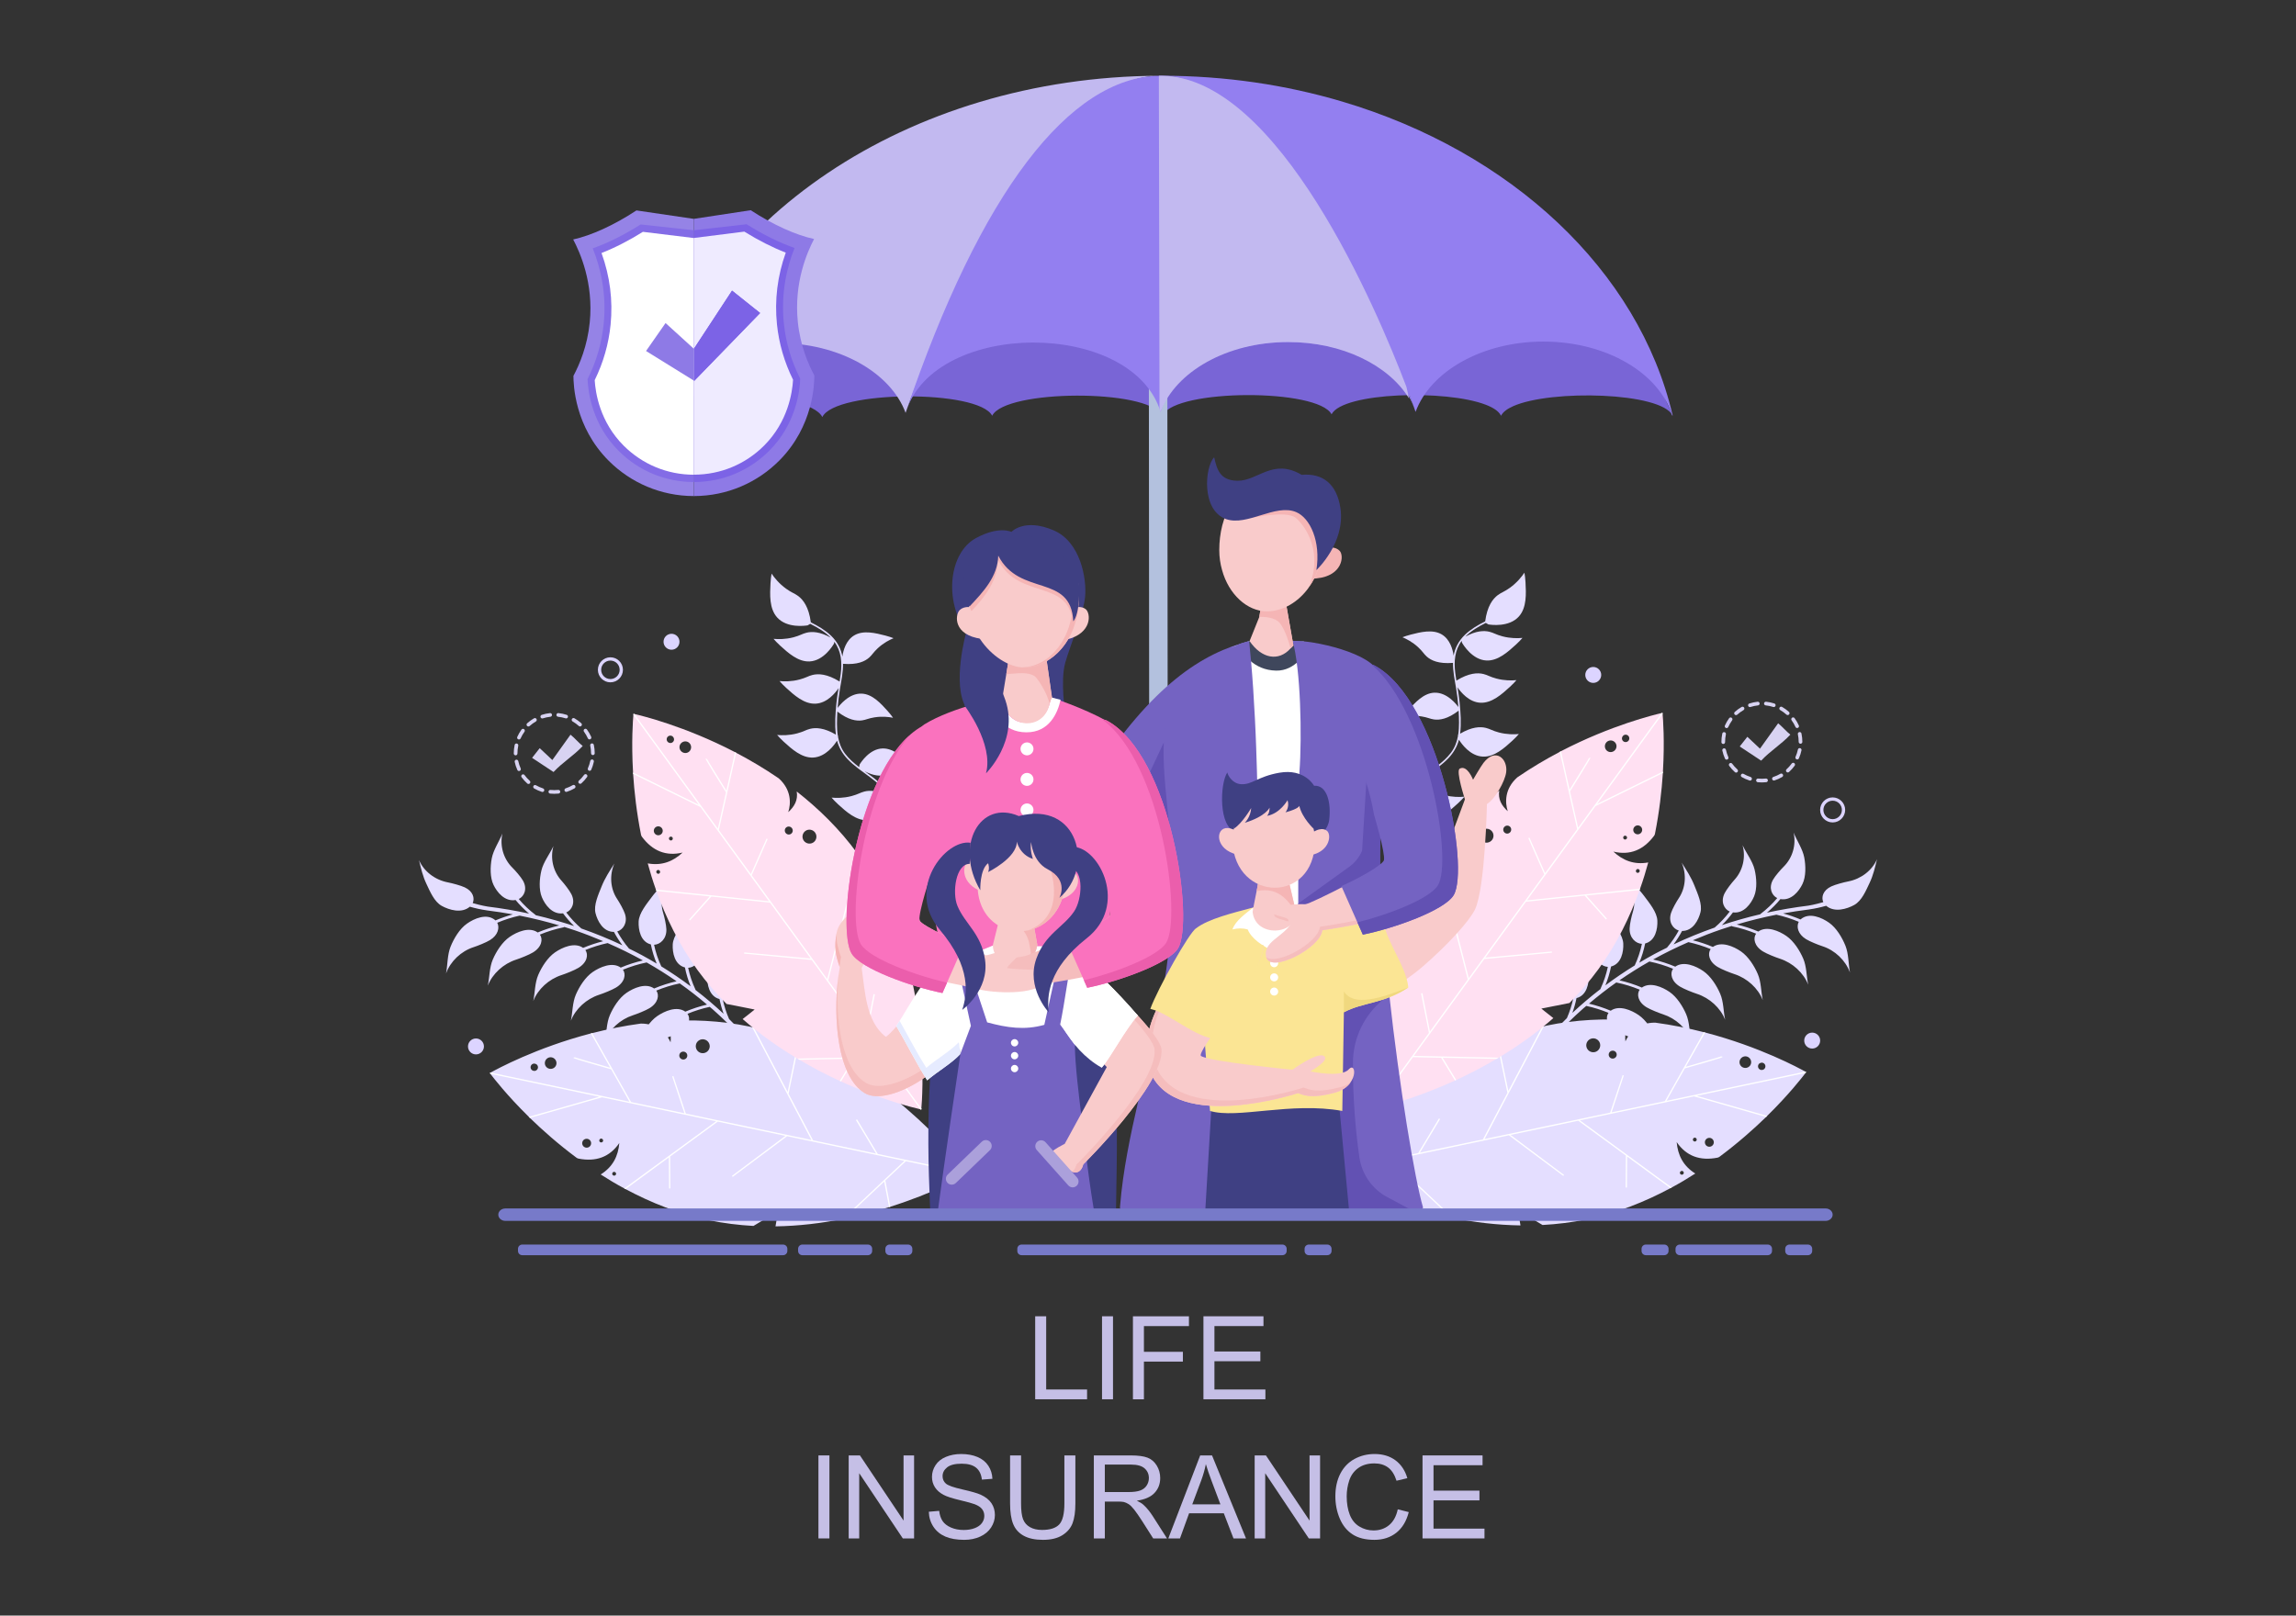 <?xml version="1.0" encoding="utf-8"?>
<svg xmlns="http://www.w3.org/2000/svg" enable-background="new 0 0 1364 960" id="Layer_1" version="1.1" viewBox="0 0 1364 960" x="0px" y="0px">
<rect x="0" y="0" width="1364" height="960" fill="#333333" stroke="none"/>
<g>
	<path d="M930.861,604.981c1.655-3.758,2.911-7.664,3.763-11.662c-3.578-0.159-7.454-3.492-7.288-9.175&#xD;&#xA;		c0.075-2.561,1.136-7.263,1.889-9.69c2.161-6.964,0.495-15.055-4.355-21.158c3.931,3.628,7.889,7.286,11.037,11.511&#xD;&#xA;		c3.147,4.225,7.686,9.684,7.907,14.683c0.214,4.829-1.082,12.034-7.252,13.609c-0.597,2.982-1.413,5.916-2.45,8.78&#xD;&#xA;		c5.326-4.971,10.901-9.706,16.716-14.183c0-0.102,0.016-0.208,0.069-0.32c1.92-4.117,3.349-8.423,4.283-12.84&#xD;&#xA;		c-3.583-0.148-7.473-3.483-7.306-9.176c0.075-2.561,1.136-7.263,1.888-9.69c2.161-6.964,0.495-15.055-4.355-21.157&#xD;&#xA;		c3.931,3.628,7.889,7.286,11.037,11.511c3.147,4.225,7.686,9.683,7.907,14.682c0.214,4.829-1.082,12.034-7.252,13.61&#xD;&#xA;		c-0.769,3.832-1.902,7.586-3.399,11.214c5.614-4.187,11.431-8.146,17.449-11.848c1.917-4.113,3.344-8.415,4.277-12.828&#xD;&#xA;		c-3.583-0.148-7.473-3.483-7.306-9.176c0.075-2.56,1.136-7.263,1.888-9.689c2.161-6.964,0.495-15.056-4.355-21.158&#xD;&#xA;		c3.931,3.628,7.889,7.286,11.037,11.511c3.147,4.225,7.686,9.683,7.907,14.683c0.214,4.83-1.083,12.036-7.254,13.611&#xD;&#xA;		c-0.783,3.902-1.943,7.721-3.481,11.411c2.903-1.733,5.839-3.424,8.827-5.04c2.5-1.352,5.058-2.611,7.611-3.879&#xD;&#xA;		c2.696-3.176,5.039-6.59,7.008-10.191c-3.465-1.022-6.328-5.131-4.564-10.484c0.795-2.413,3.16-6.618,4.583-8.739&#xD;&#xA;		c4.082-6.085,4.727-14.171,1.688-21.145c2.835,4.401,5.688,8.838,7.585,13.615c1.897,4.777,4.812,11.064,3.621,15.864&#xD;&#xA;		c-1.151,4.636-4.452,11.159-10.947,11.154c-1.473,2.776-3.159,5.447-5.059,7.988c7.914-3.755,16.079-7.075,24.424-10.011&#xD;&#xA;		c3.349-2.878,6.34-6.072,8.949-9.52c-3.317-1.44-5.58-5.843-3.028-10.883c1.149-2.269,4.13-6.1,5.862-8.002&#xD;&#xA;		c4.972-5.459,6.805-13.321,4.793-20.558c2.185,4.684,5.938,9.483,7.132,14.417c1.193,4.934,1.626,11.402-0.269,15.966&#xD;&#xA;		c-1.83,4.406-6.083,10.391-12.567,9.568c-1.977,2.669-4.172,5.195-6.578,7.549c7.459-2.478,15.057-4.622,22.774-6.431&#xD;&#xA;		c0.046-0.063,0.084-0.128,0.157-0.183c3.696-2.805,7.021-5.973,9.944-9.437c-3.251-1.583-5.29-6.075-2.464-10.981&#xD;&#xA;		c1.271-2.207,4.462-5.885,6.298-7.699c5.271-5.207,7.526-12.952,5.896-20.251c1.94,4.764,5.39,9.824,6.323,14.792&#xD;&#xA;		c0.933,4.968,1.077,11.32-1.064,15.777c-2.068,4.304-6.647,10.068-13.098,8.949c-2.399,2.9-5.072,5.602-7.995,8.071&#xD;&#xA;		c8.092-1.765,16.298-3.167,24.589-4.176c0.241-0.029,3.691-0.58,8.891-2.079c-1.331-2.93-0.186-7.064,4.758-9.357&#xD;&#xA;		c2.411-1.119,7.361-2.436,10.032-2.951c7.664-1.478,14.209-6.535,17.115-13.224c-1.136,4.814-2.284,9.664-4.415,14.126&#xD;&#xA;		c-2.131,4.462-4.618,10.605-9.118,13.083c-4.344,2.392-11.732,4.671-16.675,0.477c-3.251,0.941-6.589,1.666-9.989,2.155&#xD;&#xA;		c-0.036,0.007-0.057,0.026-0.095,0.03c-0.168,0.02-0.334,0.047-0.501,0.067c-0.081,0.011-0.163,0.022-0.245,0.033&#xD;&#xA;		c-4.946,0.616-9.86,1.377-14.738,2.264c3.532,0.965,6.989,2.17,10.346,3.595c0.029-0.027,0.054-0.058,0.084-0.085&#xD;&#xA;		c5.018-4.381,12.577-1.038,16.916,2.041c4.339,3.078,7.735,8.815,9.675,13.649c1.94,4.834,1.736,10.813,2.684,15.89&#xD;&#xA;		c-2.624-7.211-8.884-13.18-16.369-15.606c-2.608-0.845-7.43-2.785-9.762-4.22c-4.847-2.982-5.782-7.436-4.286-10.282&#xD;&#xA;		c-4.286-1.796-8.737-3.222-13.299-4.232c-7.972,1.577-15.831,3.529-23.557,5.824c4.395,1.041,8.687,2.445,12.828,4.186&#xD;&#xA;		c5.022-3.568,12.37-0.324,16.665,2.635c4.444,3.062,7.971,8.697,10.01,13.431c2.038,4.734,1.918,10.55,2.956,15.506&#xD;&#xA;		c-2.767-7.058-9.202-12.962-16.825-15.436c-2.656-0.862-7.573-2.822-9.958-4.254c-5.306-3.183-6.097-7.941-4.151-10.625&#xD;&#xA;		c-4.529-1.87-9.24-3.326-14.068-4.312c-0.196-0.04-0.343-0.131-0.469-0.238c-2.138,0.664-4.265,1.355-6.379,2.073&#xD;&#xA;		c-5.668,1.926-11.211,4.107-16.686,6.412c4.078,1.016,8.066,2.342,11.921,3.965c5.022-3.557,12.363-0.315,16.655,2.641&#xD;&#xA;		c4.445,3.062,7.971,8.697,10.009,13.431c2.038,4.734,1.919,10.55,2.956,15.506c-2.767-7.058-9.202-12.962-16.825-15.437&#xD;&#xA;		c-2.656-0.862-7.573-2.822-9.959-4.254c-5.298-3.18-6.095-7.93-4.159-10.615c-4.268-1.758-8.696-3.148-13.232-4.128&#xD;&#xA;		c-7.176,3.117-14.162,6.558-20.945,10.307c4.506,1.048,8.907,2.479,13.15,4.262c5.022-3.569,12.37-0.325,16.666,2.634&#xD;&#xA;		c4.445,3.062,7.971,8.697,10.009,13.43c2.038,4.734,1.919,10.55,2.956,15.506c-2.767-7.058-9.201-12.961-16.825-15.436&#xD;&#xA;		c-2.656-0.863-7.573-2.822-9.959-4.254c-5.305-3.183-6.097-7.941-4.151-10.625c-4.529-1.87-9.24-3.325-14.068-4.312&#xD;&#xA;		c-0.002,0-0.003-0.002-0.004-0.002c-6.123,3.468-12.044,7.217-17.792,11.182c4.576,1.042,9.044,2.484,13.348,4.293&#xD;&#xA;		c4.954-3.507,12.194-0.31,16.429,2.606c4.385,3.021,7.863,8.58,9.874,13.25c2.011,4.67,1.893,10.407,2.916,15.297&#xD;&#xA;		c-2.729-6.963-9.077-12.787-16.598-15.228c-2.62-0.85-7.471-2.784-9.824-4.196c-5.227-3.137-6.013-7.823-4.102-10.472&#xD;&#xA;		c-4.466-1.844-9.111-3.279-13.871-4.252c-0.021-0.004-0.035-0.017-0.055-0.022c-5.612,3.953-11.001,8.167-16.202,12.579&#xD;&#xA;		c4.421,1.043,8.74,2.453,12.905,4.204c5.022-3.568,12.37-0.324,16.666,2.634c4.444,3.062,7.971,8.697,10.009,13.431&#xD;&#xA;		c2.038,4.734,1.919,10.55,2.956,15.506c-2.767-7.058-9.201-12.962-16.825-15.436c-2.656-0.862-7.573-2.822-9.959-4.254&#xD;&#xA;		c-5.298-3.18-6.095-7.929-4.159-10.615c-4.259-1.754-8.679-3.142-13.205-4.121c-0.589,0.51-1.21,0.987-1.794,1.503&#xD;&#xA;		c-24.96,22.043-44.587,49.211-57.272,79.281c-0.564,1.338-2.895,0.485-2.33-0.855c7.164-16.983,16.498-33.065,27.771-47.827&#xD;&#xA;		C915.46,621.038,922.865,612.742,930.861,604.981z" fill="#E4DEFF"/>
	<path d="M689.924,47.861l-0.247,0c-0.074,0-0.124,0-0.124,0c-75.469,0.19-144.561,21.829-198.108,57.621&#xD;&#xA;		c-53.546,35.78-81.495,83.973-104.818,139.484l0,0c7.804-15.998,94.002-13.135,101.878,2.834h0.025&#xD;&#xA;		c7.804-15.998,92.839-16.428,100.901-0.756c0,0,0-0.012,0.012-0.037c0-0.012,0-0.012,0-0.012&#xD;&#xA;		c8.028-15.678,92.358-15.934,100.481-0.385l0.693-0.001l0,0.321c0.062-0.111,0.111-0.21,0.173-0.321&#xD;&#xA;		c8.053-15.579,92.036-15.835,100.258-0.421c0.012-0.025,0.037-0.062,0.049-0.087c6.869-12.95,67.781-14.791,91.622-5.573&#xD;&#xA;		c4.421,1.706,7.581,3.797,8.873,6.273c0.025,0.037,0.037,0.074,0.05,0.111c0.049,0.099,0.075,0.136,0.075,0.136l0.024,0&#xD;&#xA;		c1.085-2.21,3.643-4.114,7.279-5.724c22.679-10.007,87.815-8.225,94.586,5.538l0,0C950.936,147.157,840.912,47.628,689.924,47.861z" fill="#7965D6"/>
	<path d="M693.465,189.119l0.226,240.152l0.001,0.604l0.002,7.708l0.016,8.276l-0.004,4.354l0.015,8.263&#xD;&#xA;		l0.022,31.413c0.012,6.277-2.518,11.98-6.63,16.107c-4.185,4.201-10.026,6.777-16.452,6.691&#xD;&#xA;		c-12.506-0.174-22.405-10.713-22.428-23.219l-0.006-2.984c-0.006-3.034,2.444-5.505,5.49-5.511&#xD;&#xA;		c1.517-0.003,2.887,0.611,3.888,1.608c0.988,0.985,1.608,2.365,1.611,3.882l0.006,3.157c0.011,6.117,4.573,11.473,10.666,12.03&#xD;&#xA;		c6.994,0.628,12.879-4.896,12.866-11.741l-0.017-8.991l-0.017-22.422l-0.016-8.263l0.004-4.353l-0.015-8.276l-0.002-7.708&#xD;&#xA;		l-0.001-0.604l-0.194-229.15l-0.02-11.001L693.465,189.119z" fill="#B3C1DE"/>
	<path d="M688.454,45.014c-149.465,0.639-273.809,86.427-301.827,199.953c9.07-23.655,39.414-41.076,75.488-41.144&#xD;&#xA;		c36.395-0.068,67.027,17.555,75.878,41.502c0,0,0.012-0.026,0.024-0.079C539.588,240.683,606.663,46.696,688.454,45.014z" fill="#C2B9F0"/>
	<path d="M993.708,246.862l-0.345,0c-7.632-25.162-39.08-43.961-76.684-43.891&#xD;&#xA;		c-36.395,0.068-66.961,17.806-75.722,41.786c0,0-0.012-0.027-0.025-0.079c-0.013-0.035-0.025-0.079-0.05-0.141&#xD;&#xA;		c-0.384-1.124-2.232-6.454-5.368-14.7c-17.599-46.163-75.773-183.676-145.1-184.829c37.567,0.018,73.553,5.425,106.859,15.311&#xD;&#xA;		C897.635,90.104,973.468,160.57,993.708,246.862z" fill="#937FF0"/>
	<path d="M840.845,244.422c-17.154-55.033-134.429-54.799-151.365,0.296c-17.063-54.96-134.091-54.838-151.291,0.04&#xD;&#xA;		C627.237-17.69,749.315-25.309,840.845,244.422z" fill="#937FF0"/>
	<path d="M837.082,236.793c-12.062-19.785-39.775-33.6-72.015-33.539c-36.222,0.068-66.665,17.647-75.586,41.46&#xD;&#xA;		c-0.198-0.536-0.421-1.071-0.644-1.598l-0.382-198.105c0.321-0.009,0.654-0.01,0.974-0.01c0.333-0.001,0.654-0.001,0.987,0.007&#xD;&#xA;		c69.327,1.154,127.501,138.666,145.1,184.829L837.082,236.793z" fill="#C2B9F0"/>
	
		<rect fill="#B3C1DE" height="8.276" transform="matrix(1 -0.002 0.002 1 -0.832 1.298)" width="11.001" x="682.701" y="437.593"/>
	
		<rect fill="#B3C1DE" height="8.263" transform="matrix(1 -0.002 0.002 1 -0.846 1.283)" width="11.001" x="682.712" y="450.223"/>
	<path d="M942.874,724.497c18.026-3.791,34.591-10.475,49.477-18.456c0.268-0.156,0.498-0.255,0.767-0.412&#xD;&#xA;		c4.869-2.624,9.554-5.409,14.017-8.299c-7.275-4.521-10.398-11.016-11.056-18.678c5.721,8.349,13.868,11.286,24.233,9.256&#xD;&#xA;		c0.432-0.091,0.893-0.288,1.237-0.56c10.763-8.014,20.032-16.214,27.661-23.619c0.2-0.243,0.41-0.437,0.62-0.631&#xD;&#xA;		c13.146-12.917,21.103-23.292,22.836-25.556c0.238-0.302,0.352-0.475,0.352-0.475s-0.175-0.114-0.513-0.293&#xD;&#xA;		c-3.641-2.036-26.942-14.739-59.501-23.245c-0.26-0.045-0.531-0.139-0.792-0.184c-9.018-2.305-18.727-4.315-28.901-5.676&#xD;&#xA;		c-10.153-0.065-15.509,6.212-17.689,11.123c-0.489-4.95,0.454-9.298,4.5-12.499c-16.453-1.142-33.892-0.525-51.438,3.165&#xD;&#xA;		c-0.481,0.101-1.01,0.212-1.48,0.361l-1.009,0.212c-9.151,2.073-17.949,4.874-26.327,8.237c-0.278,0.108-0.508,0.207-0.739,0.305&#xD;&#xA;		c-58.302,23.512-96.278,72.556-100.236,77.84c-0.238,0.3-0.352,0.475-0.352,0.475s0.174,0.112,0.513,0.293&#xD;&#xA;		c3.185,1.779,20.649,11.31,46.028,19.326c0.27,0.093,0.483,0.148,0.753,0.242c8.009,2.516,16.786,4.872,26.166,6.75&#xD;&#xA;		c0.473,0.101,0.946,0.202,1.419,0.301c12.468,2.479,25.873,4.162,39.871,4.37c-0.883-4.916-1.489-8.99-1.489-8.99l14.587,8.736&#xD;&#xA;		C925.071,727.439,933.981,726.367,942.874,724.497z M1047.645,631.7c1.074,0.575,1.463,1.944,0.875,2.968&#xD;&#xA;		c-0.578,1.071-1.903,1.45-2.978,0.876c-1.074-0.575-1.453-1.896-0.875-2.967C1045.255,631.553,1046.571,631.126,1047.645,631.7z&#xD;&#xA;		 M1040.255,630.453c0.393,1.868-0.785,3.667-2.66,4.061c-1.875,0.395-3.725-0.767-4.118-2.636&#xD;&#xA;		c-0.393-1.867,0.823-3.724,2.698-4.118C1038.05,627.366,1039.863,628.586,1040.255,630.453z M960.401,626.191&#xD;&#xA;		c0.272,1.293-0.574,2.521-1.872,2.794c-1.25,0.263-2.519-0.521-2.791-1.814c-0.272-1.293,0.574-2.521,1.824-2.784&#xD;&#xA;		C958.86,624.114,960.129,624.898,960.401,626.191z M950.57,620.257c0.473,2.25-0.971,4.454-3.182,4.919&#xD;&#xA;		c-2.259,0.475-4.469-0.961-4.942-3.211c-0.464-2.204,0.98-4.408,3.24-4.883C947.897,616.618,950.107,618.053,950.57,620.257z&#xD;&#xA;		 M1000.27,696.674c0.131,0.623-0.249,1.202-0.874,1.334c-0.625,0.131-1.254-0.236-1.385-0.859&#xD;&#xA;		c-0.131-0.622,0.297-1.212,0.922-1.344C999.558,695.673,1000.139,696.052,1000.27,696.674z M1018.076,678.227&#xD;&#xA;		c0.302,1.437-0.61,2.829-2.052,3.132c-1.442,0.303-2.837-0.604-3.139-2.04c-0.302-1.437,0.61-2.829,2.052-3.132&#xD;&#xA;		C1016.378,675.883,1017.774,676.79,1018.076,678.227z M1007.969,676.952c0.121,0.574-0.249,1.202-0.874,1.333&#xD;&#xA;		c-0.625,0.132-1.264-0.285-1.385-0.858c-0.131-0.623,0.287-1.26,0.912-1.392C1007.247,675.903,1007.838,676.328,1007.969,676.952z" fill="#E4DEFF"/>
	<path d="M966.663,687.238l-0.139,18.433l-0.761-0.041l0.125-18.98l-28.297-20.704l-40.187,8.451l31.754,23.778&#xD;&#xA;		l-0.428,0.591l-32.336-24.156l-69.654,14.647l36.679,34.544c-0.472-0.1-0.946-0.201-1.419-0.301l-23.28-21.911l-2.886,15.16&#xD;&#xA;		c-0.27-0.093-0.483-0.148-0.753-0.242l2.95-15.573l-12.203-11.486l-37.206,7.824l-0.161-0.767l54.079-11.372l12.296-20.538&#xD;&#xA;		l0.688,0.405l-11.974,19.921l37.398-7.864l14.562-27.667c-1.453-7.146-4.537-22.051-6.38-30.816&#xD;&#xA;		c0.231-0.098,0.461-0.197,0.739-0.305c1.954,9.291,5.249,25.201,6.208,30l20.119-38.237l1.009-0.212l-35.248,67.024l74.605-15.688&#xD;&#xA;		l7.406-22.311l0.705,0.251l-7.246,21.878l31.63-6.651l23.157-40.977c0.26,0.045,0.531,0.139,0.792,0.184l-11.527,20.377&#xD;&#xA;		c8.474-2.431,20.54-5.918,21.221-6.262l0.167,0.314l0.048-0.01l0.316-0.167l0.023,0.346c-0.104,0.222-0.208,0.444-22.324,6.745&#xD;&#xA;		l-10.863,19.238l82.44-17.336c0.339,0.179,0.513,0.293,0.513,0.293s-0.114,0.173-0.352,0.475l-64.702,13.606l41.866,11.95&#xD;&#xA;		c-0.21,0.194-0.42,0.388-0.62,0.631l-42.881-12.237l-67.731,14.242l54.519,39.895c-0.268,0.157-0.498,0.255-0.767,0.412&#xD;&#xA;		L966.663,687.238z" fill="#FFFFFF"/>
	<path d="M949.721,575.723c10.833-14.898,18.641-30.964,24.334-46.866c0.094-0.296,0.199-0.523,0.293-0.82&#xD;&#xA;		c1.853-5.212,3.462-10.419,4.836-15.555c-8.429,1.523-15.1-1.202-20.726-6.445c9.842,2.358,17.856-0.925,24.186-9.38&#xD;&#xA;		c0.26-0.357,0.47-0.812,0.542-1.245c2.613-13.162,3.991-25.461,4.687-36.069c-0.014-0.314,0.011-0.599,0.037-0.884&#xD;&#xA;		c1.093-18.397,0.041-31.431-0.191-34.272c-0.026-0.383-0.057-0.588-0.057-0.588s-0.206,0.033-0.577,0.127&#xD;&#xA;		c-4.066,0.931-29.872,7.128-59.731,22.647c-0.224,0.141-0.487,0.253-0.711,0.394c-8.236,4.336-16.787,9.355-25.248,15.167&#xD;&#xA;		c-7.577,6.759-7.342,15.008-5.667,20.112c-3.681-3.345-5.897-7.203-5.042-12.29c-12.973,10.184-25.498,22.334-36.042,36.835&#xD;&#xA;		c-0.289,0.397-0.607,0.834-0.856,1.26l-0.607,0.834c-5.4,7.674-10.049,15.65-14.011,23.763c-0.135,0.267-0.239,0.495-0.344,0.721&#xD;&#xA;		c-27.493,56.534-22.786,118.383-22.18,124.958c0.025,0.382,0.057,0.588,0.057,0.588s0.205-0.033,0.577-0.127&#xD;&#xA;		c3.556-0.815,22.904-5.453,47.107-16.521c0.263-0.112,0.458-0.214,0.721-0.326c7.629-3.502,15.721-7.64,23.939-12.535&#xD;&#xA;		c0.418-0.242,0.837-0.485,1.255-0.728c10.913-6.52,21.986-14.259,32.512-23.49c-3.951-3.055-7.132-5.672-7.132-5.672l16.68-3.298&#xD;&#xA;		C938.485,589.843,944.376,583.073,949.721,575.723z M965.237,436.628c1.183-0.294,2.389,0.462,2.639,1.615&#xD;&#xA;		c0.29,1.182-0.44,2.352-1.622,2.647c-1.183,0.294-2.349-0.432-2.638-1.615C963.365,438.121,964.055,436.922,965.237,436.628z&#xD;&#xA;		 M958.918,440.658c1.544,1.123,1.876,3.247,0.749,4.796c-1.127,1.549-3.278,1.928-4.823,0.805&#xD;&#xA;		c-1.543-1.122-1.886-3.315-0.759-4.864C955.212,439.846,957.375,439.535,958.918,440.658z M896.813,491.035&#xD;&#xA;		c1.069,0.777,1.265,2.255,0.485,3.328c-0.751,1.033-2.218,1.302-3.287,0.525c-1.069-0.777-1.264-2.255-0.513-3.289&#xD;&#xA;		C894.278,490.527,895.745,490.258,896.813,491.035z M885.541,493.224c1.86,1.352,2.266,3.956,0.937,5.783&#xD;&#xA;		c-1.358,1.867-3.959,2.284-5.819,0.931c-1.822-1.324-2.228-3.927-0.87-5.795C881.118,492.316,883.72,491.899,885.541,493.224z&#xD;&#xA;		 M973.65,516.598c0.516,0.375,0.622,1.059,0.246,1.576c-0.376,0.517-1.088,0.666-1.604,0.292c-0.514-0.374-0.592-1.099-0.216-1.615&#xD;&#xA;		C972.451,516.334,973.136,516.224,973.65,516.598z M974.493,490.974c1.187,0.863,1.444,2.508,0.577,3.7&#xD;&#xA;		c-0.867,1.192-2.51,1.454-3.697,0.591c-1.188-0.863-1.444-2.508-0.578-3.7C971.662,490.373,973.305,490.11,974.493,490.974z&#xD;&#xA;		 M966.14,496.804c0.474,0.345,0.621,1.059,0.245,1.575c-0.375,0.517-1.129,0.637-1.603,0.292c-0.515-0.375-0.632-1.128-0.257-1.644&#xD;&#xA;		C964.901,496.51,965.624,496.429,966.14,496.804z" fill="#FFE0F2"/>
	<path d="M942.389,532.13l12.255,13.77l-0.592,0.48l-12.633-14.166l-34.876,3.611l-24.15,33.214l39.502-3.648&#xD;&#xA;		l0.078,0.725l-40.187,3.758l-41.859,57.567l50.374,1.038c-0.417,0.243-0.836,0.485-1.255,0.728l-31.963-0.648l8.023,13.183&#xD;&#xA;		c-0.263,0.112-0.458,0.214-0.721,0.326l-8.253-13.532l-16.755-0.34l-22.359,30.75l-0.634-0.461l32.499-44.695l-4.648-23.482&#xD;&#xA;		l0.781-0.161l4.473,22.809l22.475-30.909l-7.746-30.29c-5.869-4.328-18.151-13.319-25.394-18.586&#xD;&#xA;		c0.106-0.227,0.21-0.455,0.344-0.721c7.679,5.584,20.791,15.178,24.72,18.096l-10.709-41.859l0.607-0.834l18.785,73.361&#xD;&#xA;		l44.834-61.66l-9.464-21.518l0.691-0.287l9.293,21.09l19.008-26.142l-10.292-45.929c0.224-0.141,0.487-0.253,0.711-0.394&#xD;&#xA;		l5.11,22.847c4.657-7.485,11.272-18.163,11.546-18.874l0.334,0.121l0.029-0.039l0.123-0.336l0.249,0.241&#xD;&#xA;		c0.072,0.234,0.143,0.469-12.041,19.972l4.839,21.557l49.543-68.136c0.371-0.094,0.577-0.127,0.577-0.127s0.031,0.205,0.057,0.588&#xD;&#xA;		l-38.883,53.475l39.075-19.204c-0.026,0.285-0.052,0.57-0.037,0.884l-40.02,19.67l-40.703,55.978l67.198-6.953&#xD;&#xA;		c-0.094,0.296-0.199,0.524-0.293,0.82L942.389,532.13z" fill="#FFFFFF"/>
	<path d="M829.387,528.031c-2.651-11.788-2.879-24.086-0.567-35.952c1.084-5.564,2.575-11.265,5.146-16.367&#xD;&#xA;		l0.082,0.524c0.764,1.305,6.141,10.202,14.53,10.594c6.82,0.319,12.779-5.117,17.543-9.463c1.679-1.532,2.969-2.935,3.856-3.961&#xD;&#xA;		c-2.873,0.268-7.089,0.33-11.897-0.934c-3.805-1.001-5.173-2.093-7.699-2.711c-3.264-0.798-8.071-0.703-14.872,3.198&#xD;&#xA;		c3.026-4.844,7.374-8.516,11.92-11.909c4.515-3.369,9.288-6.516,13.163-10.647c2.96-3.156,5.053-6.77,6.141-10.848&#xD;&#xA;		c1.462,2.343,6.591,9.686,14.195,10.041c6.82,0.318,12.779-5.117,17.543-9.463c1.679-1.532,2.969-2.935,3.856-3.962&#xD;&#xA;		c-2.873,0.268-7.09,0.33-11.897-0.934c-3.805-1.001-5.173-2.093-7.699-2.711c-3.334-0.815-8.28-0.701-15.318,3.457&#xD;&#xA;		c0.769-6.123,0.306-12.538-0.299-18.645c-0.298-3.009-0.776-5.986-1.27-8.961c1.965,2.9,6.803,8.881,13.648,9.201&#xD;&#xA;		c6.82,0.319,12.779-5.117,17.543-9.463c1.679-1.532,2.969-2.935,3.856-3.961c-2.873,0.268-7.09,0.33-11.897-0.934&#xD;&#xA;		c-3.805-1-5.172-2.093-7.699-2.711c-3.457-0.845-8.644-0.69-16.098,3.93c-0.245-1.534-0.476-3.071-0.668-4.614&#xD;&#xA;		c-0.838-6.715-0.357-13.475,3.831-19.03l0.171,1.092c0.764,1.304,6.141,10.202,14.53,10.594c6.82,0.319,12.779-5.118,17.543-9.463&#xD;&#xA;		c1.679-1.532,2.969-2.935,3.856-3.961c-2.873,0.268-7.09,0.33-11.897-0.934c-3.805-1-5.173-2.093-7.699-2.711&#xD;&#xA;		c-3.181-0.778-7.829-0.708-14.36,2.909c3.43-3.47,7.767-5.985,12.165-8.177l1.542,0.906c1.552,0.246,12.25,1.788,18.096-4.698&#xD;&#xA;		c4.752-5.274,4.31-13.648,3.956-20.343c-0.125-2.36-0.402-4.322-0.643-5.712c-1.679,2.487-4.409,5.918-8.594,8.95&#xD;&#xA;		c-3.313,2.399-5.093,2.779-7.255,4.403c-2.965,2.227-6.268,6.514-7.461,15.595c-4.325,2.161-8.547,4.611-12.035,7.96&#xD;&#xA;		c-3.556,3.414-5.861,7.633-6.71,12.383c-0.489-3.481-2.044-9.627-7.061-12.6c-5.44-3.223-12.675-1.365-18.46,0.12&#xD;&#xA;		c-2.039,0.523-3.703,1.111-4.875,1.565c2.467,1.029,5.942,2.81,9.326,5.932c2.677,2.471,3.322,3.959,5.12,5.562&#xD;&#xA;		c2.523,2.249,6.991,4.43,15.503,3.733l0.068-0.197c-0.092,5.136,1.002,10.237,1.844,15.28c0.629,3.762,1.084,7.55,1.373,11.351&#xD;&#xA;		l-0.073-0.281c-0.823-1.132-6.592-8.841-14.359-8.436c-6.314,0.33-11.31,5.884-15.303,10.324c-1.408,1.565-2.468,2.976-3.192,4.004&#xD;&#xA;		c2.624-0.51,6.504-0.952,11.05-0.227c3.598,0.574,4.958,1.457,7.343,1.795c3.295,0.467,8.124-0.167,14.668-5.24&#xD;&#xA;		c0.144,2.393,0.223,4.79,0.226,7.189c0.003,2.46-0.121,4.88-0.496,7.225c-0.069,0.044-0.137,0.085-0.206,0.13l0.087,0.554&#xD;&#xA;		c-0.649,3.561-1.911,6.941-4.246,10.009c-2.329,3.061-5.249,5.578-8.302,7.917l-0.282-1.582c-0.733-1.193-5.885-9.326-13.661-9.525&#xD;&#xA;		c-6.321-0.162-11.732,4.988-16.059,9.105c-1.525,1.451-2.692,2.776-3.493,3.743c2.655-0.304,6.558-0.444,11.034,0.633&#xD;&#xA;		c3.543,0.852,4.831,1.837,7.182,2.359c2.745,0.61,6.643,0.521,11.96-2.266c-0.477,0.348-0.954,0.696-1.428,1.043&#xD;&#xA;		c-4.537,3.322-9.141,6.744-12.556,11.274c-0.942,1.249-1.776,2.568-2.526,3.934c-0.02,0.013-0.039,0.024-0.059,0.037l0.008,0.053&#xD;&#xA;		c-2.38,4.365-3.874,9.23-5.026,14.031c-3.154,13.142-3.209,26.935-0.245,40.115C828.58,528.859,829.524,528.641,829.387,528.031z" fill="#E4DEFF"/>
	<path d="M433.139,605.536c-1.655-3.758-2.911-7.664-3.763-11.662c3.578-0.158,7.454-3.492,7.288-9.175&#xD;&#xA;		c-0.075-2.561-1.136-7.263-1.889-9.69c-2.161-6.964-0.495-15.055,4.355-21.157c-3.931,3.628-7.889,7.286-11.036,11.51&#xD;&#xA;		c-3.147,4.225-7.685,9.684-7.907,14.683c-0.214,4.829,1.082,12.034,7.252,13.609c0.597,2.982,1.413,5.915,2.45,8.78&#xD;&#xA;		c-5.326-4.971-10.901-9.706-16.716-14.183c0-0.102-0.016-0.208-0.069-0.32c-1.92-4.116-3.349-8.423-4.283-12.84&#xD;&#xA;		c3.583-0.148,7.473-3.483,7.306-9.176c-0.075-2.561-1.136-7.263-1.888-9.689c-2.161-6.964-0.495-15.055,4.355-21.158&#xD;&#xA;		c-3.931,3.628-7.89,7.286-11.037,11.511c-3.147,4.225-7.686,9.683-7.907,14.683c-0.214,4.829,1.082,12.034,7.252,13.61&#xD;&#xA;		c0.769,3.833,1.902,7.586,3.399,11.214c-5.614-4.187-11.431-8.146-17.449-11.848c-1.917-4.113-3.344-8.414-4.277-12.828&#xD;&#xA;		c3.583-0.148,7.473-3.483,7.306-9.176c-0.075-2.561-1.136-7.263-1.888-9.689c-2.161-6.964-0.495-15.056,4.355-21.158&#xD;&#xA;		c-3.931,3.628-7.889,7.286-11.037,11.511c-3.147,4.225-7.686,9.683-7.907,14.683c-0.214,4.83,1.083,12.036,7.254,13.611&#xD;&#xA;		c0.783,3.902,1.943,7.721,3.481,11.411c-2.903-1.733-5.839-3.424-8.827-5.04c-2.5-1.352-5.058-2.611-7.611-3.879&#xD;&#xA;		c-2.696-3.176-5.039-6.59-7.009-10.191c3.465-1.022,6.329-5.131,4.565-10.485c-0.795-2.413-3.16-6.619-4.583-8.739&#xD;&#xA;		c-4.082-6.085-4.727-14.172-1.688-21.145c-2.835,4.401-5.688,8.837-7.585,13.615c-1.897,4.777-4.812,11.065-3.621,15.864&#xD;&#xA;		c1.151,4.636,4.452,11.159,10.947,11.154c1.473,2.776,3.159,5.447,5.059,7.987c-7.914-3.755-16.079-7.075-24.424-10.011&#xD;&#xA;		c-3.349-2.878-6.34-6.072-8.95-9.52c3.316-1.44,5.58-5.843,3.028-10.883c-1.149-2.269-4.13-6.1-5.862-8.002&#xD;&#xA;		c-4.972-5.459-6.805-13.321-4.793-20.558c-2.185,4.684-5.939,9.483-7.132,14.417c-1.194,4.934-1.626,11.402,0.269,15.966&#xD;&#xA;		c1.83,4.406,6.083,10.391,12.567,9.568c1.977,2.669,4.172,5.195,6.578,7.549c-7.459-2.478-15.057-4.622-22.774-6.431&#xD;&#xA;		c-0.046-0.063-0.084-0.128-0.157-0.183c-3.696-2.805-7.021-5.973-9.944-9.437c3.251-1.583,5.29-6.075,2.464-10.981&#xD;&#xA;		c-1.271-2.207-4.461-5.885-6.298-7.699c-5.271-5.207-7.526-12.952-5.896-20.251c-1.94,4.764-5.39,9.824-6.323,14.792&#xD;&#xA;		c-0.933,4.968-1.077,11.32,1.065,15.777c2.068,4.304,6.647,10.068,13.098,8.949c2.399,2.9,5.072,5.602,7.995,8.071&#xD;&#xA;		c-8.092-1.765-16.298-3.167-24.589-4.176c-0.241-0.029-3.691-0.58-8.891-2.079c1.331-2.93,0.186-7.063-4.758-9.357&#xD;&#xA;		c-2.411-1.119-7.361-2.436-10.032-2.951c-7.663-1.478-14.209-6.536-17.115-13.224c1.136,4.814,2.284,9.664,4.415,14.126&#xD;&#xA;		c2.131,4.462,4.618,10.605,9.118,13.083c4.344,2.392,11.732,4.671,16.675,0.478c3.251,0.941,6.589,1.666,9.989,2.155&#xD;&#xA;		c0.035,0.007,0.057,0.026,0.095,0.031c0.168,0.02,0.334,0.047,0.502,0.067c0.081,0.011,0.163,0.022,0.245,0.033&#xD;&#xA;		c4.946,0.616,9.86,1.377,14.738,2.264c-3.532,0.965-6.989,2.17-10.346,3.595c-0.029-0.027-0.054-0.058-0.084-0.085&#xD;&#xA;		c-5.018-4.381-12.577-1.038-16.916,2.041c-4.339,3.078-7.735,8.815-9.675,13.649c-1.94,4.834-1.736,10.813-2.684,15.89&#xD;&#xA;		c2.624-7.211,8.884-13.18,16.369-15.606c2.608-0.845,7.43-2.785,9.762-4.22c4.847-2.982,5.782-7.436,4.285-10.282&#xD;&#xA;		c4.286-1.796,8.737-3.222,13.299-4.232c7.972,1.577,15.831,3.529,23.557,5.824c-4.394,1.041-8.687,2.445-12.828,4.186&#xD;&#xA;		c-5.022-3.568-12.37-0.324-16.665,2.635c-4.444,3.061-7.971,8.697-10.009,13.431c-2.038,4.734-1.918,10.55-2.956,15.506&#xD;&#xA;		c2.767-7.058,9.202-12.962,16.825-15.436c2.656-0.862,7.573-2.822,9.958-4.254c5.306-3.184,6.097-7.941,4.151-10.625&#xD;&#xA;		c4.529-1.87,9.24-3.325,14.068-4.312c0.196-0.04,0.343-0.131,0.469-0.238c2.138,0.664,4.265,1.355,6.38,2.073&#xD;&#xA;		c5.668,1.926,11.211,4.107,16.686,6.412c-4.078,1.016-8.065,2.342-11.921,3.965c-5.022-3.557-12.363-0.316-16.655,2.641&#xD;&#xA;		c-4.445,3.062-7.971,8.697-10.009,13.431c-2.038,4.734-1.919,10.55-2.956,15.506c2.767-7.058,9.201-12.962,16.825-15.437&#xD;&#xA;		c2.656-0.862,7.573-2.822,9.959-4.254c5.298-3.18,6.095-7.93,4.159-10.615c4.268-1.758,8.696-3.147,13.232-4.128&#xD;&#xA;		c7.176,3.117,14.162,6.558,20.945,10.307c-4.506,1.048-8.907,2.479-13.15,4.262c-5.022-3.569-12.37-0.325-16.666,2.634&#xD;&#xA;		c-4.445,3.062-7.971,8.697-10.009,13.43c-2.038,4.734-1.919,10.55-2.956,15.506c2.767-7.058,9.201-12.962,16.825-15.436&#xD;&#xA;		c2.656-0.863,7.573-2.822,9.959-4.254c5.305-3.184,6.097-7.941,4.151-10.625c4.529-1.87,9.24-3.325,14.068-4.312&#xD;&#xA;		c0.002,0,0.003-0.002,0.004-0.002c6.123,3.468,12.044,7.217,17.792,11.182c-4.576,1.042-9.044,2.484-13.348,4.293&#xD;&#xA;		c-4.954-3.507-12.194-0.31-16.429,2.606c-4.384,3.021-7.863,8.579-9.874,13.25s-1.893,10.408-2.916,15.297&#xD;&#xA;		c2.729-6.963,9.077-12.787,16.598-15.228c2.62-0.85,7.471-2.784,9.824-4.196c5.227-3.137,6.013-7.823,4.102-10.472&#xD;&#xA;		c4.466-1.844,9.111-3.279,13.871-4.252c0.021-0.004,0.035-0.017,0.055-0.022c5.612,3.953,11.001,8.167,16.202,12.579&#xD;&#xA;		c-4.421,1.043-8.74,2.453-12.905,4.204c-5.022-3.568-12.37-0.324-16.666,2.634c-4.444,3.062-7.971,8.697-10.009,13.431&#xD;&#xA;		c-2.038,4.734-1.919,10.55-2.956,15.506c2.767-7.058,9.201-12.962,16.825-15.436c2.656-0.862,7.573-2.822,9.959-4.254&#xD;&#xA;		c5.299-3.18,6.095-7.929,4.159-10.615c4.259-1.754,8.678-3.142,13.204-4.122c0.589,0.51,1.21,0.987,1.794,1.503&#xD;&#xA;		c24.96,22.043,44.587,49.211,57.272,79.281c0.564,1.338,2.895,0.485,2.33-0.855c-7.164-16.983-16.498-33.065-27.771-47.827&#xD;&#xA;		C448.54,621.593,441.134,613.297,433.139,605.536z" fill="#E4DEFF"/>
	<path d="M447.612,728.472l14.587-8.736c0,0-0.606,4.074-1.489,8.99c13.998-0.208,27.403-1.891,39.871-4.37&#xD;&#xA;		c0.473-0.1,0.946-0.201,1.418-0.301c9.38-1.878,18.158-4.234,26.166-6.75c0.271-0.093,0.483-0.148,0.754-0.242&#xD;&#xA;		c25.378-8.016,42.842-17.547,46.028-19.326c0.339-0.18,0.513-0.293,0.513-0.293s-0.114-0.175-0.352-0.475&#xD;&#xA;		c-3.959-5.284-41.934-54.328-100.236-77.84c-0.231-0.097-0.461-0.197-0.739-0.305c-8.379-3.363-17.176-6.163-26.327-8.237&#xD;&#xA;		l-1.009-0.212c-0.471-0.149-1-0.26-1.48-0.361c-17.546-3.69-34.984-4.307-51.438-3.165c4.045,3.201,4.988,7.549,4.5,12.499&#xD;&#xA;		c-2.18-4.91-7.536-11.188-17.689-11.123c-10.175,1.361-19.884,3.371-28.902,5.676c-0.26,0.045-0.531,0.139-0.792,0.184&#xD;&#xA;		c-32.559,8.506-55.86,21.21-59.501,23.245c-0.339,0.179-0.513,0.293-0.513,0.293s0.114,0.173,0.352,0.475&#xD;&#xA;		c1.733,2.264,9.69,12.639,22.836,25.556c0.21,0.194,0.42,0.388,0.62,0.631c7.629,7.405,16.897,15.605,27.661,23.619&#xD;&#xA;		c0.344,0.273,0.805,0.469,1.237,0.56c10.365,2.03,18.512-0.908,24.234-9.256c-0.658,7.662-3.78,14.157-11.056,18.678&#xD;&#xA;		c4.462,2.889,9.147,5.674,14.016,8.298c0.268,0.157,0.498,0.255,0.767,0.412c14.886,7.981,31.451,14.665,49.477,18.456&#xD;&#xA;		C430.019,726.922,438.929,727.994,447.612,728.472z M319.333,633.132c0.578,1.071,0.2,2.392-0.875,2.967&#xD;&#xA;		c-1.074,0.574-2.4,0.195-2.978-0.876c-0.588-1.024-0.2-2.393,0.875-2.968C317.429,631.681,318.745,632.108,319.333,633.132z&#xD;&#xA;		 M327.824,628.316c1.875,0.394,3.091,2.251,2.698,4.118c-0.393,1.868-2.243,3.03-4.118,2.636c-1.875-0.394-3.052-2.193-2.66-4.061&#xD;&#xA;		C324.137,629.141,325.95,627.921,327.824,628.316z M406.437,624.942c1.25,0.263,2.096,1.491,1.824,2.784&#xD;&#xA;		c-0.272,1.293-1.541,2.076-2.791,1.814c-1.298-0.273-2.144-1.501-1.872-2.794C403.871,625.453,405.14,624.669,406.437,624.942z&#xD;&#xA;		 M418.314,617.638c2.259,0.475,3.704,2.679,3.24,4.883c-0.473,2.25-2.682,3.686-4.941,3.211c-2.211-0.465-3.655-2.668-3.182-4.919&#xD;&#xA;		C413.893,618.608,416.103,617.173,418.314,617.638z M365.067,696.36c0.625,0.131,1.053,0.722,0.922,1.344&#xD;&#xA;		c-0.131,0.624-0.76,0.99-1.385,0.859c-0.625-0.132-1.005-0.711-0.874-1.334C363.861,696.607,364.442,696.229,365.067,696.36z&#xD;&#xA;		 M349.064,676.741c1.442,0.303,2.354,1.695,2.052,3.132c-0.302,1.437-1.698,2.344-3.139,2.04c-1.442-0.303-2.354-1.695-2.052-3.132&#xD;&#xA;		C346.226,677.345,347.622,676.438,349.064,676.741z M357.378,676.59c0.625,0.131,1.043,0.768,0.912,1.392&#xD;&#xA;		c-0.121,0.574-0.76,0.99-1.385,0.859c-0.625-0.131-0.995-0.76-0.874-1.333C356.162,676.883,356.753,676.458,357.378,676.59z" fill="#E4DEFF"/>
	<path d="M397.337,687.793l0.139,18.433l0.761-0.041l-0.125-18.98l28.297-20.704l40.186,8.451l-31.754,23.778&#xD;&#xA;		l0.428,0.591l32.336-24.156l69.653,14.647l-36.679,34.544c0.473-0.1,0.946-0.201,1.418-0.301l23.28-21.911l2.886,15.16&#xD;&#xA;		c0.271-0.093,0.483-0.148,0.754-0.242l-2.949-15.573l12.203-11.486l37.206,7.824l0.161-0.767l-54.079-11.372l-12.296-20.538&#xD;&#xA;		l-0.688,0.405l11.974,19.922l-37.398-7.864l-14.562-27.667c1.453-7.146,4.537-22.051,6.38-30.816&#xD;&#xA;		c-0.231-0.097-0.461-0.197-0.739-0.305c-1.954,9.291-5.249,25.201-6.208,30l-20.119-38.237l-1.009-0.212l35.248,67.024&#xD;&#xA;		l-74.605-15.688l-7.405-22.311l-0.705,0.251l7.245,21.878l-31.63-6.651l-23.157-40.977c-0.26,0.045-0.531,0.139-0.792,0.184&#xD;&#xA;		l11.527,20.377c-8.474-2.431-20.54-5.918-21.221-6.262l-0.167,0.314l-0.048-0.01l-0.316-0.167l-0.023,0.346&#xD;&#xA;		c0.104,0.222,0.208,0.444,22.324,6.745l10.863,19.238l-82.44-17.336c-0.339,0.179-0.513,0.293-0.513,0.293s0.114,0.173,0.352,0.475&#xD;&#xA;		l64.702,13.606l-41.866,11.95c0.21,0.194,0.42,0.388,0.62,0.631l42.881-12.237l67.731,14.243l-54.519,39.895&#xD;&#xA;		c0.268,0.157,0.498,0.255,0.767,0.412L397.337,687.793z" fill="#FFFFFF"/>
	<path d="M431.638,596.574l16.68,3.298c0,0-3.181,2.617-7.132,5.672c10.525,9.231,21.599,16.97,32.512,23.49&#xD;&#xA;		c0.417,0.243,0.836,0.485,1.255,0.727c8.219,4.896,16.311,9.033,23.939,12.535c0.263,0.112,0.458,0.213,0.721,0.326&#xD;&#xA;		c24.204,11.068,43.551,15.706,47.107,16.521c0.372,0.094,0.577,0.127,0.577,0.127s0.032-0.206,0.057-0.588&#xD;&#xA;		c0.606-6.575,5.313-68.423-22.18-124.958c-0.106-0.227-0.21-0.455-0.344-0.721c-3.962-8.112-8.611-16.089-14.011-23.763&#xD;&#xA;		l-0.607-0.834c-0.249-0.426-0.567-0.863-0.856-1.26c-10.544-14.501-23.069-26.651-36.042-36.835&#xD;&#xA;		c0.855,5.087-1.361,8.945-5.042,12.29c1.675-5.105,1.91-13.353-5.667-20.113c-8.462-5.812-17.012-10.831-25.248-15.167&#xD;&#xA;		c-0.224-0.141-0.487-0.253-0.711-0.394c-29.859-15.519-55.665-21.716-59.731-22.647c-0.371-0.094-0.577-0.127-0.577-0.127&#xD;&#xA;		s-0.031,0.205-0.057,0.588c-0.232,2.841-1.284,15.874-0.191,34.272c0.026,0.285,0.052,0.57,0.037,0.884&#xD;&#xA;		c0.695,10.609,2.074,22.907,4.687,36.069c0.073,0.433,0.283,0.888,0.542,1.245c6.33,8.456,14.344,11.739,24.186,9.38&#xD;&#xA;		c-5.625,5.244-12.296,7.969-20.726,6.446c1.374,5.135,2.982,10.343,4.835,15.555c0.094,0.296,0.199,0.524,0.293,0.819&#xD;&#xA;		c5.693,15.902,13.502,31.968,24.335,46.866C419.624,583.628,425.515,590.398,431.638,596.574z M400.385,439.83&#xD;&#xA;		c-0.29,1.183-1.456,1.909-2.639,1.615c-1.182-0.295-1.912-1.465-1.622-2.647c0.25-1.154,1.456-1.909,2.639-1.615&#xD;&#xA;		C399.945,437.478,400.634,438.677,400.385,439.83z M409.914,441.95c1.127,1.549,0.784,3.742-0.759,4.864&#xD;&#xA;		c-1.544,1.123-3.696,0.744-4.823-0.806c-1.127-1.549-0.795-3.673,0.749-4.796C406.625,440.091,408.788,440.401,409.914,441.95z&#xD;&#xA;		 M470.502,492.155c0.751,1.033,0.555,2.512-0.513,3.289c-1.069,0.777-2.536,0.507-3.287-0.526c-0.78-1.073-0.584-2.551,0.485-3.328&#xD;&#xA;		C468.255,490.813,469.722,491.082,470.502,492.155z M484.211,494.698c1.358,1.867,0.952,4.47-0.87,5.795&#xD;&#xA;		c-1.86,1.353-4.461,0.936-5.819-0.931c-1.329-1.828-0.923-4.431,0.937-5.783C480.28,492.454,482.882,492.871,484.211,494.698z&#xD;&#xA;		 M391.924,517.405c0.376,0.516,0.297,1.242-0.216,1.615c-0.515,0.375-1.228,0.225-1.604-0.292&#xD;&#xA;		c-0.376-0.516-0.269-1.201,0.246-1.576C390.864,516.779,391.549,516.888,391.924,517.405z M393.205,492.12&#xD;&#xA;		c0.866,1.192,0.61,2.836-0.578,3.7c-1.188,0.863-2.831,0.601-3.697-0.591c-0.867-1.192-0.61-2.836,0.577-3.7&#xD;&#xA;		C390.695,490.665,392.338,490.928,393.205,492.12z M399.475,497.582c0.375,0.517,0.258,1.269-0.257,1.644&#xD;&#xA;		c-0.474,0.345-1.228,0.225-1.603-0.292c-0.375-0.516-0.228-1.231,0.246-1.575C398.376,496.984,399.099,497.065,399.475,497.582z" fill="#FFE0F2"/>
	<path d="M421.611,532.685l-12.255,13.77l0.592,0.48l12.633-14.166l34.876,3.611l24.15,33.214l-39.502-3.648&#xD;&#xA;		l-0.078,0.725l40.187,3.758l41.858,57.568l-50.374,1.038c0.417,0.243,0.836,0.485,1.255,0.727l31.963-0.648l-8.024,13.183&#xD;&#xA;		c0.263,0.112,0.458,0.213,0.721,0.326l8.253-13.532l16.755-0.34l22.359,30.75l0.634-0.461l-32.499-44.695l4.647-23.482&#xD;&#xA;		l-0.781-0.161l-4.473,22.809l-22.475-30.909l7.746-30.29c5.869-4.328,18.151-13.319,25.395-18.586&#xD;&#xA;		c-0.106-0.227-0.21-0.455-0.344-0.721c-7.679,5.584-20.791,15.178-24.72,18.096l10.709-41.859l-0.607-0.834l-18.785,73.361&#xD;&#xA;		l-44.834-61.66l9.464-21.519l-0.691-0.287l-9.293,21.09l-19.008-26.142l10.292-45.929c-0.224-0.141-0.487-0.253-0.711-0.394&#xD;&#xA;		l-5.11,22.847c-4.657-7.485-11.272-18.163-11.547-18.874l-0.334,0.122l-0.029-0.04l-0.123-0.336l-0.249,0.241&#xD;&#xA;		c-0.072,0.234-0.143,0.469,12.041,19.972l-4.839,21.557l-49.543-68.135c-0.371-0.094-0.577-0.127-0.577-0.127&#xD;&#xA;		s-0.031,0.205-0.057,0.588l38.883,53.475l-39.074-19.204c0.026,0.285,0.052,0.57,0.037,0.884l40.02,19.67l40.703,55.978&#xD;&#xA;		l-67.198-6.953c0.094,0.296,0.199,0.524,0.293,0.819L421.611,532.685z" fill="#FFFFFF"/>
	<path d="M534.612,528.587c2.651-11.788,2.879-24.087,0.567-35.952c-1.084-5.564-2.575-11.265-5.146-16.367&#xD;&#xA;		l-0.082,0.524c-0.764,1.305-6.141,10.202-14.529,10.594c-6.82,0.319-12.779-5.117-17.543-9.463&#xD;&#xA;		c-1.679-1.532-2.969-2.935-3.856-3.962c2.873,0.268,7.089,0.33,11.897-0.934c3.805-1,5.173-2.093,7.699-2.711&#xD;&#xA;		c3.264-0.798,8.071-0.703,14.872,3.198c-3.026-4.844-7.374-8.516-11.92-11.909c-4.515-3.369-9.288-6.517-13.163-10.647&#xD;&#xA;		c-2.96-3.156-5.053-6.77-6.141-10.848c-1.462,2.343-6.591,9.686-14.195,10.041c-6.82,0.319-12.779-5.117-17.543-9.463&#xD;&#xA;		c-1.679-1.532-2.969-2.935-3.856-3.962c2.873,0.268,7.09,0.33,11.897-0.934c3.805-1.001,5.173-2.093,7.699-2.711&#xD;&#xA;		c3.335-0.815,8.28-0.701,15.319,3.457c-0.77-6.123-0.306-12.537,0.299-18.645c0.298-3.009,0.776-5.986,1.27-8.961&#xD;&#xA;		c-1.965,2.9-6.803,8.881-13.648,9.201c-6.82,0.319-12.779-5.118-17.542-9.463c-1.679-1.532-2.969-2.935-3.856-3.962&#xD;&#xA;		c2.873,0.268,7.09,0.33,11.897-0.934c3.805-1,5.172-2.093,7.699-2.711c3.457-0.845,8.644-0.69,16.098,3.93&#xD;&#xA;		c0.245-1.534,0.475-3.071,0.668-4.614c0.838-6.715,0.357-13.475-3.831-19.03l-0.171,1.092c-0.764,1.304-6.141,10.201-14.53,10.594&#xD;&#xA;		c-6.82,0.318-12.779-5.118-17.543-9.463c-1.679-1.532-2.969-2.935-3.856-3.962c2.873,0.268,7.09,0.33,11.897-0.934&#xD;&#xA;		c3.805-1,5.173-2.093,7.699-2.71c3.181-0.778,7.829-0.708,14.36,2.909c-3.43-3.47-7.767-5.985-12.165-8.177l-1.541,0.906&#xD;&#xA;		c-1.552,0.245-12.251,1.788-18.096-4.698c-4.752-5.273-4.31-13.648-3.956-20.343c0.125-2.36,0.402-4.322,0.643-5.712&#xD;&#xA;		c1.679,2.487,4.409,5.918,8.594,8.95c3.313,2.399,5.093,2.779,7.255,4.403c2.965,2.227,6.268,6.514,7.461,15.595&#xD;&#xA;		c4.325,2.161,8.547,4.611,12.035,7.96c3.556,3.414,5.861,7.633,6.711,12.383c0.489-3.481,2.044-9.627,7.061-12.599&#xD;&#xA;		c5.44-3.223,12.675-1.365,18.46,0.12c2.039,0.523,3.703,1.111,4.875,1.565c-2.467,1.029-5.942,2.81-9.326,5.932&#xD;&#xA;		c-2.677,2.471-3.322,3.959-5.12,5.562c-2.523,2.249-6.991,4.43-15.503,3.733l-0.068-0.197c0.092,5.136-1.002,10.237-1.844,15.279&#xD;&#xA;		c-0.629,3.762-1.085,7.55-1.373,11.351l0.073-0.281c0.823-1.132,6.592-8.841,14.359-8.436c6.314,0.33,11.31,5.884,15.303,10.325&#xD;&#xA;		c1.408,1.565,2.468,2.976,3.192,4.004c-2.624-0.51-6.504-0.952-11.05-0.227c-3.598,0.574-4.959,1.456-7.344,1.795&#xD;&#xA;		c-3.295,0.467-8.123-0.167-14.667-5.24c-0.144,2.393-0.223,4.79-0.226,7.189c-0.003,2.46,0.121,4.88,0.496,7.225&#xD;&#xA;		c0.069,0.044,0.137,0.085,0.206,0.13l-0.087,0.554c0.649,3.561,1.911,6.941,4.246,10.009c2.329,3.061,5.249,5.578,8.302,7.917&#xD;&#xA;		l0.282-1.582c0.733-1.193,5.885-9.326,13.661-9.525c6.321-0.162,11.732,4.988,16.058,9.106c1.525,1.451,2.692,2.776,3.493,3.743&#xD;&#xA;		c-2.655-0.304-6.558-0.444-11.034,0.632c-3.543,0.852-4.831,1.837-7.182,2.359c-2.745,0.61-6.643,0.52-11.96-2.267&#xD;&#xA;		c0.477,0.348,0.954,0.696,1.428,1.043c4.537,3.322,9.141,6.744,12.556,11.274c0.942,1.249,1.776,2.567,2.526,3.933&#xD;&#xA;		c0.02,0.013,0.039,0.024,0.059,0.037l-0.008,0.053c2.38,4.365,3.874,9.23,5.026,14.031c3.154,13.142,3.209,26.935,0.245,40.115&#xD;&#xA;		C535.419,529.414,534.475,529.196,534.612,528.587z" fill="#E4DEFF"/>
	<path d="M742.35,380.928l-24.736,79.819l-5.164,16.682l-23.153,13.76l-25.777,15.322&#xD;&#xA;		c0,0-102.302-32.333-102.77-32.185c-0.893,0.287-4.144-28.901-4.144-28.901c10.179-3.921,92.505,16.257,92.505,16.257&#xD;&#xA;		C684.643,406.727,714.416,388.026,742.35,380.928z" fill="#7463C2"/>
	<polygon fill="#6251B3" points="717.614,460.747 712.45,477.429 689.297,491.189 667.111,493.123 691.391,441.153 717.051,448.846"/>
	<path d="M763.213,556.301l-0.44,6.267l-0.225,3.187l-0.577,8.32l-4.223,60.516l-1.32,18.839l-0.117,1.74&#xD;&#xA;		l-0.313,4.419l-2.297,33.015l-1.623,23.239l-0.616,8.75h-57.153l0.274-8.75l2.073-64.437l1.506-46.907l0.792-24.871l0.284-8.73&#xD;&#xA;		l0.166-5.142l0.107-3.295c0,0,0,0,0-0.01l0.264-8.447l0.029-0.802l1.848,0.088l1.672,0.088l6.042,0.293l1.379,0.068h0.01&#xD;&#xA;		l5.455,0.264l4.663,0.225h0.019l22.046,1.085h0.01l4.204,0.205l8.662,0.42l1.007,0.049l5.035,0.245L763.213,556.301z" fill="#545E7B"/>
	<path d="M818.049,556.408l-0.058,37.766v0.88l-0.205,120.788l-0.01,8.75h-62.149l-0.528-8.75l-1.398-23.239&#xD;&#xA;		l-1.965-32.614l-0.293-4.82l-0.039-0.714l-1.251-20.706l-3.353-55.648l-0.215-3.568l-0.01-0.235c0.01,0,0-0.01,0-0.01l-0.518-8.535&#xD;&#xA;		l-0.137-2.297l-0.176-2.913l-0.137-2.288l-0.127-2.073l1.662,0.01l9.581,0.029l5.133,0.01l7.548,0.029h1.926l11.135,0.039&#xD;&#xA;		l31.089,0.098l3.266,0.01H818.049z" fill="#545E7B"/>
	<path d="M809.878,555.937H703.38c0,0-3.721-143.654,15.186-155.331c13.042-8.063,5.653-13.525,16.108-17.122&#xD;&#xA;		c4.678-1.63,7.673-2.552,7.673-2.552h31.294c0,0,2.268,0.744,5.83,2.003c7.62,2.764,21.158,7.956,30.709,13.468&#xD;&#xA;		C826.854,405.989,809.878,555.937,809.878,555.937z" fill="#FFFFFF"/>
	<path d="M779.471,382.935c-3.385,4.643-9.827,15.784-21.3,15.558c-13.729-0.27-19.492-10.224-23.497-15.009&#xD;&#xA;		c4.678-1.63,7.673-2.552,7.673-2.552h31.294C773.64,380.932,775.909,381.677,779.471,382.935z" fill="#3F475C"/>
	<rect fill="#3F475C" height="11.752" width="119.527" x="697.289" y="554.004"/>
	<path d="M845.407,717.533c-4.601,10.997-60.448,6.056-70.659,7.055c-1.296-40.961-2.338-82.05-2.943-122.905&#xD;&#xA;		c-0.234-16.299-0.404-32.556-0.5-48.76v-0.011c-0.011-2.168-0.021-4.303-0.021-6.461c0,0,0,0,0-0.01&#xD;&#xA;		c-0.01-3.188-0.021-6.386-0.021-9.574c-0.043-26.085,0.149-52.171,0.701-78.107c1.604-21.134,0.712-61.32-4.048-77.885&#xD;&#xA;		c11.837-0.765,48.41,7.459,51.119,19.625c2.826,21.602,1.243,51.13,1.063,79.819c-0.043,5.557-0.032,11.082,0.085,16.512&#xD;&#xA;		c-1.296,22.494,1.179,57.983,5.143,94.205C831.254,645.258,840.519,701.138,845.407,717.533z" fill="#7463C2"/>
	<path d="M779.2,721.783c0.074,0.127-4.102-67.196-7.395-120.1c-0.234-16.299-0.404-32.556-0.5-48.76v-0.011&#xD;&#xA;		c-0.011-2.168-0.021-4.303-0.021-6.461c0,0,0,0,0-0.01c-0.01-3.188-0.021-6.386-0.021-9.574l30.216-21.743&#xD;&#xA;		c3.388-2.438,6.052-5.748,7.709-9.58l2.887-46.808c-0.042,5.557,7.99,32.664,8.107,38.094c-1.296,22.494,1.179,57.983,5.143,94.205&#xD;&#xA;		l-3.54,2.863c-11.391,9.212-18.004,23.071-18.046,37.72c-0.054,18.843,1.191,37.495,3.819,55.942&#xD;&#xA;		c1.442,10.12,7.551,18.976,16.569,23.79l15.257,8.146C839.382,719.498,779.093,721.581,779.2,721.783z" fill="#6251B3"/>
	<path d="M747.424,514.487v2.757c0,1.965-0.01,3.94-0.019,5.925v0.01c-0.01,5.318-0.039,10.696-0.088,16.131&#xD;&#xA;		c-0.029,3.647-0.059,7.323-0.098,11.018c-0.02,1.222-0.029,2.444-0.049,3.676c-0.009,0.499-0.009,1.007-0.019,1.515&#xD;&#xA;		c0,0.137,0,0.274-0.01,0.42v0.254c-0.01,1.115-0.029,2.219-0.049,3.334v0.01c0,0.44-0.01,0.89-0.02,1.339&#xD;&#xA;		c0,0.733-0.01,1.466-0.029,2.2c-0.01,0.89-0.019,1.789-0.039,2.679c-0.039,2.63-0.078,5.279-0.127,7.939v0.215&#xD;&#xA;		c-0.029,1.388-0.049,2.796-0.078,4.194c-0.323,17.92-0.772,36.32-1.301,55.09c-0.195,7.274-0.42,14.596-0.645,21.977&#xD;&#xA;		c0,0.137-0.01,0.274-0.01,0.42c-0.049,1.682-0.108,3.373-0.166,5.064c-0.567,18.126-1.193,36.554-1.867,55.188&#xD;&#xA;		c-0.108,2.913-0.205,5.827-0.313,8.75h-56.303c-12.426-2.386-20.99-5.182-20.843-7.059c0.039-0.557,0.088-1.124,0.137-1.691&#xD;&#xA;		c1.623-19.934,5.934-40.846,10.793-61.895v-0.01c1.74-7.528,3.549-15.075,5.328-22.593c0,0,0.01-0.01,0-0.01&#xD;&#xA;		c1.31-5.543,2.61-11.057,3.852-16.561v-0.01c1.046-4.644,2.053-9.258,2.992-13.843c0.46-2.19,0.899-4.37,1.32-6.54&#xD;&#xA;		c0.665-3.432,1.281-6.844,1.848-10.226c0,0,0,0,0-0.01c0.899-5.338,1.672-10.608,2.268-15.809&#xD;&#xA;		c0.685-5.924,1.154-11.742,1.349-17.451c2.522-20.296,1.3-39.829-0.43-58.043c-1.643-17.324-3.754-33.475-3.529-47.973&#xD;&#xA;		c0.166-11.263,1.74-21.528,6.013-30.591c4.644-6.716,19.966-21.74,33.301-29.229c1.193-0.674,2.52-0.873,3.664-1.42&#xD;&#xA;		c0.01,0,0.01-0.01,0.02-0.01c2.816-1.329,5.465-2.258,7.821-2.62v0.01c0.01,0.088,0.02,0.176,0.029,0.264&#xD;&#xA;		c0.401,3.842,0.772,7.772,1.125,11.8c0.929,10.647,1.672,21.929,2.268,33.797c0.156,3.001,0.293,6.032,0.43,9.102&#xD;&#xA;		c0.117,2.728,0.225,5.484,0.323,8.271c0.166,4.468,0.313,9.014,0.44,13.618c0.039,1.672,0.088,3.353,0.127,5.045&#xD;&#xA;		c0.068,2.669,0.127,5.357,0.176,8.075v0.01c0.02,0.86,0.039,1.721,0.049,2.591c0.02,0.694,0.029,1.388,0.039,2.092v0.01&#xD;&#xA;		c0.029,1.378,0.049,2.776,0.068,4.174c0,0.01,0,0.01,0,0.01C747.346,491.072,747.424,502.628,747.424,514.487z" fill="#7463C2"/>
	<path d="M768.385,383.56c-0.561,0.726-1.134,1.078-1.695,1.737c-7.061,7.952-17.216,6.128-24.344-4.365&#xD;&#xA;		l5.766-14.343l1.023-6.236l15.144-0.1L768.385,383.56z" fill="#F9CBCB"/>
	<path d="M768.385,383.56c-0.561,0.726-1.134,1.078-1.695,1.737c-0.628-2.474-3.003-10.756-6.303-14.98&#xD;&#xA;		c-2.672-3.398-8.711-3.86-12.274-3.728l1.023-6.236l15.144-0.1L768.385,383.56z" fill="#F5B5B5"/>
	<path d="M782.195,343.674h-0.076c-0.53,0.076-1.134,0.151-1.815,0.151h-0.454l4.387-12.479&#xD;&#xA;		c1.361-1.362,2.647-2.874,3.933-4.538c0.227-0.378,0.152-0.832-0.151-1.059c-0.076-0.076-0.227-0.151-0.302-0.151&#xD;&#xA;		c2.118-0.454,5.824-0.757,8.169,1.739C798.606,330.212,797.624,342.161,782.195,343.674z" fill="#F5B5B5"/>
	<path d="M785.296,324.917c0,8.674-2.814,16.999-7.428,23.618c-0.165,0.253-0.341,0.497-0.516,0.74v0.068&#xD;&#xA;		c-6.124,8.402-15.12,13.922-24.729,13.922c-11.722,0-22.694-10.135-26.617-24.505c-1.061-3.709-1.665-7.72-1.665-11.877&#xD;&#xA;		c0-20.347,9.521-38.719,27.824-38.719c3.68,0,7.224,0.662,10.534,1.898C775.833,294.951,785.296,308.726,785.296,324.917z" fill="#F9CBCB"/>
	<path d="M778.569,346.335c7.126-20.785-4.53-35.255-8.935-38.705c-5.652-4.427-25.744,0.093-25.744,0.093&#xD;&#xA;		l18.809-17.661c13.134,4.888,22.596,18.664,22.596,34.854c0,8.674-2.814,16.999-7.428,23.618&#xD;&#xA;		C778.072,347.854,778.297,347.124,778.569,346.335z" fill="#F5B5B5"/>
	<path d="M721.32,271.721c-5.578,5.681-7.798,31.486,7.057,36.737c12.531,4.431,29.332-9.374,41.672-4.149&#xD;&#xA;		c8.225,3.483,14.705,17.337,11.993,34.447c0,0,17.385-16.134,14.266-36.862c-2.146-14.266-10.489-20.894-23.023-19.737&#xD;&#xA;		c-17.249-10.182-25.988,3.783-38.335,3.515C724.687,285.451,722.897,278.791,721.32,271.721z" fill="#3F4083"/>
	<path d="M894.793,458.845c-0.699,5.531-6.812,16.283-11.431,18.903c0,0-1.029,49.586-7.045,62.55&#xD;&#xA;		c-3.163,6.792-16.128,21.057-30.993,33.943c-13.119,11.353-32.295,21.639-42.891,24.822l11.859-47.548l21.484-15.332l16.011-11.412&#xD;&#xA;		l18.495-49.799c0,0-5.531-16.865-3.105-18.223c4.444-2.523,7.937,6.56,7.937,6.56s4.522-7.802,6.152-9.937&#xD;&#xA;		C888.466,443.959,895.821,450.927,894.793,458.845z" fill="#F9CBCB"/>
	<polygon fill="#3F4083" points="801.947,724.593 715.719,724.593 716.237,715.843 719.522,660.322 719.708,657.096 719.825,655.17 &#xD;&#xA;		795.416,655.17 795.856,659.872 801.126,715.843"/>
	<path d="M836.643,586.764c-14.752,9.796-27.208,8.75-38.275,14.762l-0.938,58.61&#xD;&#xA;		c-30.669-5.534-62.511,4.908-78.583,0l-8.261-108.519c7.068-5.563,21.848-9.165,33.882-12.352l28.716,0.415&#xD;&#xA;		c7.498,1.33,22.877,3.51,22.877,3.51l25.517-1.457C819.769,555.147,835.324,572.442,836.643,586.764z" fill="#FBE594"/>
	<path d="M836.643,586.764c-14.752,9.796-27.208,8.75-38.275,14.762v-12.328&#xD;&#xA;		C804.369,598.339,820.023,593.262,836.643,586.764z" fill="#F0D87F"/>
	<path d="M781.188,552.347c-2.989-1.183-6.179-1.269-9.615,0c-2.509,5.811-7.187,10.302-14.614,13.119&#xD;&#xA;		c-7.311-3.577-13.432-7.625-15.746-13.183c-2.885-0.817-5.901-0.794-9.038,0c1.657-5.166,8.075-9.587,12.294-13.018&#xD;&#xA;		c1.944,19.443,25.01,15.881,24.946-1.361C772.9,541.502,779.438,547.417,781.188,552.347z" fill="#FFFFFF"/>
	<path d="M754.56,572.354c0-1.319,1.069-2.388,2.388-2.388c1.319,0,2.388,1.069,2.388,2.388&#xD;&#xA;		c0,1.319-1.069,2.388-2.388,2.388C755.629,574.742,754.56,573.672,754.56,572.354z" fill="#FFFFFF"/>
	<path d="M754.56,580.774c0-1.319,1.069-2.388,2.388-2.388c1.319,0,2.388,1.069,2.388,2.388&#xD;&#xA;		c0,1.319-1.069,2.388-2.388,2.388C755.629,583.162,754.56,582.093,754.56,580.774z" fill="#FFFFFF"/>
	<path d="M754.56,589.195c0-1.319,1.069-2.388,2.388-2.388c1.319,0,2.388,1.069,2.388,2.388&#xD;&#xA;		c0,1.319-1.069,2.388-2.388,2.388C755.629,591.583,754.56,590.514,754.56,589.195z" fill="#FFFFFF"/>
	<path d="M769.958,541.974v0.204c0.051,13.716-24.27,15.093-25.817-0.374c0.85-5.065,2.989-14.867,3.788-19.66&#xD;&#xA;		l17.353-0.119L769.958,541.974z" fill="#F9CBCB"/>
	<path d="M769.963,542.178c-3.685-5.082-9.38-15.738-23.438-12.646l1.401-7.192l17.362-0.114L769.963,542.178z" fill="#F5B5B5"/>
	<path d="M729.136,458.984c-4.505,6.711-5.266,32.785,5.031,35.19c10.899,2.546,25.152-18.116,30.479-13.603&#xD;&#xA;		c5.327,4.513,7.253,24.236,7.253,24.236s16.452-7.115,17.736-17.502s-1.323-20.918-8.981-20.394c0,0-5.56-10.391-20.623-7.742&#xD;&#xA;		c-13.098,2.304-16.205,7.337-22.973,6.793C732.03,465.558,729.315,460.548,729.136,458.984z" fill="#3F4083"/>
	<path d="M787.935,493.415c-1.879-1.238-4.199-0.672-5.673-0.117l-0.007,0.055c-0.836,0.337-1.258,0.498-1.612,0.764&#xD;&#xA;		c-0.411,3.413-1.049,10.431-1.441,13.903C790.516,505.556,791.179,495.143,787.935,493.415z" fill="#F9CBCB"/>
	<path d="M781.183,500.2c-0.403,36.731-47.223,36.098-49.029-0.003C731.741,464.842,781.61,464.892,781.183,500.2z" fill="#F9CBCB"/>
	<path d="M732.637,492.852l-0.007,0.001c0,0,0,0-0.001-0.007c-0.301-0.136-0.621-0.262-0.865-0.301&#xD;&#xA;		c-0.867-0.315-1.676-0.477-2.41-0.518l-0.007,0.001c-7.592-0.359-7.683,12.945,5.784,15.781c0.008,0.055,0.008,0.055,0.008,0.055&#xD;&#xA;		c0.034-0.005,0.069-0.004,0.099,0.006l0.007-0.001c0.057,0.005,0.104,0.04,0.185,0.063l-1.303-9.982&#xD;&#xA;		c-0.113-0.781-0.326-2.392-0.475-3.594c-0.051-0.426-0.101-0.796-0.128-1.065C733.357,493.21,733.007,493.026,732.637,492.852z" fill="#F9CBCB"/>
	<path d="M771.853,478.785c0,0,0.112,1.695-8.183,3.931c0,0,2.597-3.047,1.226-7.231c0,0-4.4,7.953-12.191,9.323&#xD;&#xA;		c0,0,1.541-1.304,1.533-4.887c0,0-2.083,5.085-14.769,9.008c0,0,3.49-3.246,3.841-8.791c0,0-5.41,9.305-10.347,12.281&#xD;&#xA;		c0,0,0.338-24.635,23.998-24.563c23.66,0.072,23.422,24.563,23.422,24.563S773.598,486.179,771.853,478.785z" fill="#3F4083"/>
	<path d="M697.783,580.031c0,0-5.461,8.719-10.761,19.933c-6.477,13.69-7.839,27.691-3.571,37.368&#xD;&#xA;		c15.795,35.954,87.641,12.22,87.641,12.22c3.112,1.085,7.56,3.566,21.923-0.284c14.371-3.831,12.84-19.024,8.234-13.831&#xD;&#xA;		c-4.605,5.193-22.791,1.179-22.791,1.179s12.057-6.713,8-9.156c-4.086-2.454-18.647,8.18-18.647,8.18s-48.966-4.721-54.296-8.146&#xD;&#xA;		c-1.622-1.039,6.145-11.841,14.997-24.637c10.493-15.172,22.506-33.157,22.214-41.055L697.783,580.031z" fill="#F9CBCB"/>
	<path d="M796.381,645.963c-14.363,3.85-18.811,1.369-21.923,0.284c0,0-71.846,23.734-87.641-12.22&#xD;&#xA;		c-4.268-9.677-2.906-23.677,3.571-37.368c3.528-7.466,7.119-13.809,9.132-17.226l-1.737,0.598c0,0-5.461,8.719-10.761,19.933&#xD;&#xA;		c-6.477,13.69-7.839,27.691-3.571,37.368c15.795,35.954,87.64,12.22,87.64,12.22c3.112,1.085,7.56,3.566,21.923-0.284&#xD;&#xA;		c4.515-1.204,7.459-3.529,9.232-5.991C800.684,644.385,798.753,645.33,796.381,645.963z" fill="#F5BDBD"/>
	<path d="M710.583,551.613c-3.989,2.249-22.789,35.791-27.207,47.872c11.74,2.673,26.6,17.333,39.809,17.979&#xD;&#xA;		c10.493-15.172,27.833-47.766,27.541-55.664L710.583,551.613z" fill="#FBE594"/>
	<path d="M752.055,568.009c1.559,11.48,32.606-4.669,33.462-15.223c0,0,9.008-1.27,20.639-3.578&#xD;&#xA;		c18.933-3.849,44.806-10.542,50.311-19.512c9.766-15.932-4.57-86.763-11.699-97.118c-7.135-10.316-30.049-21.833-32.004-22.27&#xD;&#xA;		c-3.419,8.473,4.312,45.067,9.017,73.97c0,0,2.278,23.394,1.469,27.834c-0.429,2.355-44.785,25.291-47.846,25.187&#xD;&#xA;		c-9.247-0.314-18.455,1.438-18.351,6.556c0.059,2.88,11.532,2.86,9.497,5.693C761.172,557.037,750.932,559.742,752.055,568.009z" fill="#F9CBCB"/>
	<path d="M757.103,543.319c-0.021,0.177-0.055,0.35-0.051,0.536c0.04,1.951,5.314,2.572,8.082,3.649&#xD;&#xA;		c0.009-0.012,0.018-0.024,0.027-0.036C766.748,545.26,760.129,544.785,757.103,543.319z" fill="#F5BDBD"/>
	<path d="M844.768,432.578c-0.227-0.329-0.471-0.659-0.73-0.99c7.306,13.451,20.515,80.571,11.041,96.027&#xD;&#xA;		c-5.505,8.97-31.379,15.663-50.311,19.512c-11.631,2.308-20.639,3.578-20.639,3.578c-0.76,9.372-25.313,23.139-31.896,18.069&#xD;&#xA;		c2.871,9.926,32.449-5.689,33.284-15.989c0,0,9.008-1.27,20.639-3.578c18.933-3.849,44.806-10.542,50.311-19.512&#xD;&#xA;		C866.232,513.763,851.896,442.933,844.768,432.578z" fill="#F5BDBD"/>
	<path d="M796.884,526.534l12.745,28.847c18.933-3.849,48.419-14.437,53.924-23.407&#xD;&#xA;		c9.766-15.932-8.456-115.342-46.733-136.396c-10.991-6.046-15.079,29.578-17.034,29.141c-3.419,8.472,11.756,30.39,16.461,59.293&#xD;&#xA;		c0,0,6.748,22.622,5.939,27.063C821.757,513.43,809.643,520.881,796.884,526.534z" fill="#7463C2"/>
	<path d="M816.821,395.579c-0.646-0.356-1.268-0.562-1.867-0.645c33.15,28.79,48.392,116.26,39.284,131.12&#xD;&#xA;		c-4.943,8.055-29.223,17.411-47.835,22.024l3.227,7.304c18.933-3.849,48.42-14.437,53.924-23.407&#xD;&#xA;		C873.319,516.042,855.097,416.633,816.821,395.579z" fill="#6251B3"/>
	<path d="M644.634,354.639c1.031-10.793-2.737-32.651-18.653-39.493c-17.441-7.497-25.119,0.912-25.119,0.912&#xD;&#xA;		s-7.294-3.766-20.998,3.642c-16.032,8.666-19.224,36.77-5.845,56.02c0,0-8.758,30.83,0,44.947&#xD;&#xA;		c24.853,40.058,58.834,3.431,58.834,3.431s-3.065-19.624,0-30.347C635.919,383.029,643.663,364.805,644.634,354.639z" fill="#3F4083"/>
	<polygon fill="#F9CBCB" points="612.333,603.863 612.254,604.323 611.853,609.338 611.746,610.589 608.656,648.991 &#xD;&#xA;		608.656,649.069 607.63,661.544 603.172,715.843 602.448,724.593 560.4,724.593 559.999,715.843 559.295,700.376 556.499,639.312 &#xD;&#xA;		556.274,634.366 555.15,609.739 555.042,607.383 555.424,607.363 567.576,606.61 568.25,606.571 569.883,606.473 576.033,606.092 &#xD;&#xA;		585.789,605.496 591.753,605.134 599.017,604.684 600.972,604.567 600.982,604.567 604.99,604.323 608.656,604.098 &#xD;&#xA;		608.813,604.098"/>
	<path d="M662.192,607.383l-0.674,13.335l-0.195,3.94l-2.571,50.994l-2.034,40.191l-0.44,8.75h-37.845&#xD;&#xA;		c-0.137-2.933-0.284-5.846-0.43-8.75c-0.547-11.018-1.114-21.792-1.701-32.047v-0.01c-0.108-1.721-0.205-3.422-0.303-5.113&#xD;&#xA;		c-0.352-5.924-0.714-11.654-1.085-17.128c-0.342-5.054-0.685-9.894-1.046-14.469l-5.211,1.916&#xD;&#xA;		c-1.378-16.865-2.473-30.317-3.128-38.177c-0.098-1.212-0.186-2.288-0.264-3.226c-0.117-1.427-0.205-2.522-0.274-3.265v-0.46&#xD;&#xA;		l3.666,0.235h0.156l3.441,0.225l2.581,0.156l6.472,0.401l7.792,0.479l3.226,0.195l7.704,0.469l0.714,0.049l19.699,1.203&#xD;&#xA;		L662.192,607.383z" fill="#F9CBCB"/>
	<path d="M663.043,715.843c-0.039,2.982-0.069,5.895-0.078,8.75H552.823c-0.117-2.855-0.244-5.778-0.362-8.75&#xD;&#xA;		c-0.919-22.212-1.682-47.709,0.215-77.889c0.01-0.137,0.019-0.284,0.029-0.43c0.567-8.848,1.359-18.096,2.444-27.785&#xD;&#xA;		c0.088-0.782,0.176-1.574,0.274-2.376c0.665-5.758,1.437-11.663,2.337-17.744c0.323-2.2,0.655-4.429,1.017-6.677&#xD;&#xA;		c0.459-2.904,0.939-5.856,1.457-8.838c0.01-0.078,0.03-0.147,0.039-0.225c0.108-0.616,0.215-1.232,0.323-1.848h96.034&#xD;&#xA;		c0.215,1.682,0.42,3.353,0.616,5.005v0.01c0.274,2.2,0.538,4.36,0.782,6.501c0.029,0.244,0.059,0.479,0.088,0.724&#xD;&#xA;		c0.039,0.42,0.088,0.841,0.137,1.251c0.86,7.587,1.584,14.831,2.19,21.753c0.411,4.615,0.763,9.092,1.076,13.443&#xD;&#xA;		c0.078,1.105,0.156,2.18,0.234,3.265c0,0.01,0,0.01,0,0.01c1.163,17.324,1.623,32.526,1.74,46.174c0,0.01,0,0.01,0,0.01&#xD;&#xA;		C663.63,687.559,663.229,702.39,663.043,715.843z" fill="#3F4083"/>
	<path d="M595.733,414.214c0,0-29.549,5.692-46.593,16.224c-17.043,10.532,11.457,141.597,11.457,141.597h96.03&#xD;&#xA;		c0,0,15.305-135.221,0.281-143.871c-12.639-7.278-32.962-13.95-32.962-13.95H595.733z" fill="#FA72BE"/>
	<path d="M630.082,415.81c-1.759,7.877-6.655,19.349-20.267,19.349c-14.225,0-19.675-11.683-21.663-19.254&#xD;&#xA;		c3.917-0.914,7.055-1.625,7.361-1.625c0,0,0.764,15.143,13.92,15.143c14.147,0,14.76-15.067,14.76-15.067h0.077&#xD;&#xA;		C625.035,414.51,627.099,415.045,630.082,415.81z" fill="#FFFFFF"/>
	<path d="M606.537,443.601c0.772-1.979,3.002-2.956,4.98-2.184c1.979,0.772,2.957,3.002,2.185,4.98&#xD;&#xA;		c-0.772,1.978-3.001,2.956-4.98,2.184C606.743,447.809,605.766,445.579,606.537,443.601z" fill="#FFFFFF"/>
	<path d="M606.537,461.737c0.772-1.978,3.002-2.956,4.98-2.185c1.979,0.772,2.957,3.002,2.185,4.981&#xD;&#xA;		c-0.772,1.978-3.001,2.956-4.98,2.184C606.743,465.945,605.766,463.715,606.537,461.737z" fill="#FFFFFF"/>
	<path d="M606.537,479.873c0.772-1.979,3.002-2.956,4.98-2.184c1.979,0.772,2.957,3.002,2.185,4.98&#xD;&#xA;		c-0.772,1.979-3.001,2.957-4.98,2.185C606.743,484.081,605.766,481.851,606.537,479.873z" fill="#FFFFFF"/>
	<path d="M624.918,414.655c-0.741,0.959-0.549,1.308-1.159,2.277c-2.76,18.802-27.693,16.227-28.184-2.748&#xD;&#xA;		l3.621-21.988l1.353-8.245l20.024-0.131L624.918,414.655z" fill="#F9CBCB"/>
	<path d="M625.006,414.523c-0.741,0.96-0.991,2.391-1.473,3.545c-0.83-3.272-3.386-9.57-7.749-15.154&#xD;&#xA;		c-3.533-4.493-13.262-2.483-17.974-2.308l2.738-16.425l20.024-0.131L625.006,414.523z" fill="#F5B5B5"/>
	<path d="M581.513,367.249l4.259,12.576c-0.163-0.019-0.257-0.063-0.396-0.013c0,0,0,0-0.025-0.069&#xD;&#xA;		c-0.794-0.025-1.519-0.075-2.243-0.126c-16.906-2.248-15.734-14.131-13.082-16.98c1.998-2.061,4.958-2.117,7.044-1.777&#xD;&#xA;		c-0.019,0.164-0.013,0.397,0.063,0.605C578.261,363.488,579.761,365.453,581.513,367.249z" fill="#F9CBCB"/>
	<path d="M633.61,380.054c-0.475,0.135-0.937,0.198-1.486,0.319l0.192-1.015l1.859-10.982&#xD;&#xA;		c1.31-2.153,2.356-4.507,3.286-7.033l0.014-0.072c1.99-0.598,5.094-1.135,7.455,0.665&#xD;&#xA;		C648.079,364.335,649.035,376.301,633.61,380.054z" fill="#F9CBCB"/>
	<path d="M640.469,348.462c-0.443,2.655-1.032,5.163-1.917,7.523l-0.074-5.384v-0.885c0,0,0.074-0.074,0.221-0.221&#xD;&#xA;		C638.994,349.347,639.584,348.904,640.469,348.462z" fill="#F9CBCB"/>
	<path d="M577.783,349.716l-0.074,2.212l-0.074,3.982c-1.032-2.286-1.77-4.646-2.139-6.932&#xD;&#xA;		c0-0.221,0.074-0.442,0.147-0.59h0.075c0.516,0.295,0.959,0.516,1.327,0.811C577.487,349.494,577.783,349.716,577.783,349.716z" fill="#F5B5B5"/>
	<path d="M640.322,359.229c0,8.408-2.728,16.446-7.154,22.862c-5.901,8.702-15.045,14.528-24.78,14.528&#xD;&#xA;		c-8.998,0-19.617-6.932-26.254-17.036c-3.983-5.9-6.492-12.98-6.492-20.355c0-19.838,14.529-35.915,32.304-35.915&#xD;&#xA;		C625.793,323.314,640.322,339.391,640.322,359.229z" fill="#F9CBCB"/>
	<path d="M607.981,323.328c-0.53,0-1.046,0.06-1.57,0.088c17.109,0.915,30.738,16.561,30.738,35.781&#xD;&#xA;		c0,19.152-13.267,37.407-30.196,37.299c0.487,0.038,0.981,0.108,1.46,0.108c16.974,0,31.874-17.596,31.874-37.407&#xD;&#xA;		C640.287,339.388,625.823,323.328,607.981,323.328z" fill="#F5B5B5"/>
	<path d="M577.12,363.145c8.39-8.862,15.49-18.263,15.751-30.52c12.684,24.69,43.22,10.362,44.568,39.044&#xD;&#xA;		c3.754-4.062,4.358-20.355,2.689-27.968c-1.696-7.739-26.016-22.996-30.079-23.858c-4.062-0.861-18.588,2.463-18.588,2.463&#xD;&#xA;		l-12.248,4.854l-4.955,12.578C574.258,339.739,572.797,354.967,577.12,363.145z" fill="#F5B5B5"/>
	<path d="M575.953,360.39c8.391-8.862,16.816-17.971,17.077-30.227c12.684,24.69,43.221,10.361,44.568,39.044&#xD;&#xA;		c3.754-4.062,4.358-20.356,2.689-27.968c-1.695-7.739-26.016-22.996-30.079-23.858c-4.062-0.861-18.588,2.462-18.588,2.462&#xD;&#xA;		l-12.249,4.855l-4.955,12.579C573.587,337.339,568.479,350.952,575.953,360.39z" fill="#3F4083"/>
	<path d="M497.02,554.304c-1.569,8.764-0.686,12.986,1.879,20.507c-4.641,25.93-2.212,64.759,14.918,74.789&#xD;&#xA;		c10.363,6.068,30.658-4.833,38.288-11.546c6.685-5.881,11.864-10.462,17.464-16.689c-1.346-16.522-3.092-33.22-5.415-49.5&#xD;&#xA;		c-11.423,4.262-22.747,23.906-27.521,32.429c-2.782,4.967-9.988,12.129-10.475,11.753c-11.863-9.146-12.281-27.343-14.271-40.928&#xD;&#xA;		c2.229-4.005,7.756-13.284,5.035-17.095c-2.721-3.812-6.346,6.322-6.996,7.825c-2.072-6.668-4.92-13.389-2.021-20.565&#xD;&#xA;		C510.804,538.109,498.589,545.541,497.02,554.304z" fill="#F9CBCB"/>
	<path d="M507.401,546.727c0.145-0.479,0.31-0.96,0.505-1.443c0.72-1.782,0.506-2.662-0.245-2.845&#xD;&#xA;		C507.395,543.884,507.323,545.312,507.401,546.727z" fill="#F5B5B5"/>
	<path d="M513.105,572.94c2.26-4.086,5.383-10.255,4.323-13.81c-1.283,3.69-3.592,7.633-4.85,9.894&#xD;&#xA;		C512.764,570.292,512.936,571.602,513.105,572.94z" fill="#F5B5B5"/>
	<path d="M552.795,631.958c-7.631,6.713-27.925,17.614-38.288,11.546c-14.844-8.692-18.645-39.004-16.376-63.813&#xD;&#xA;		c-3.522,25.681-0.399,60.491,15.686,69.909c10.363,6.068,30.658-4.833,38.288-11.546c6.685-5.881,11.864-10.462,17.464-16.689&#xD;&#xA;		c-0.133-1.624-0.287-3.255-0.427-4.882C563.962,622.099,559.033,626.471,552.795,631.958z" fill="#F5BDBD"/>
	<path d="M499.589,568.715c-1.846-5.412-2.814-9.124-2.63-14.042c-1.442,8.31-0.623,12.536,1.771,19.633&#xD;&#xA;		C498.981,572.391,499.266,570.52,499.589,568.715z" fill="#F5B5B5"/>
	<path d="M532.458,609.687c6.593,11.226,11.433,21.255,18.353,32.278c6.112-5.333,14.2-9.734,19.738-15.673&#xD;&#xA;		c-2.169-17.646-0.979-39.525-6.432-56.333C550.43,576.584,540.614,597.53,532.458,609.687z" fill="#FFFFFF"/>
	<path d="M568.244,593.548c0.388,6.541,0.66,13.066,1.175,19.242C569.048,606.477,568.772,599.955,568.244,593.548z" fill="#FFFFFF"/>
	<path d="M569.842,619.068c-5.532,5.84-13.504,10.204-19.548,15.478c-6.015-9.581-10.461-18.412-15.849-27.93&#xD;&#xA;		c-0.673,1.07-1.336,2.101-1.986,3.071c6.593,11.226,11.433,21.255,18.353,32.278c6.112-5.333,14.2-9.734,19.738-15.673&#xD;&#xA;		C570.261,623.952,570.035,621.534,569.842,619.068z" fill="#E6EBFF"/>
	<polygon fill="#FFFFFF" points="589.81,561.867 562.385,573.154 576.097,661.544 632.291,661.544 646.074,571.117 619.346,562.294"/>
	<path d="M589.851,561.512c-0.282,14.196,24.776,15.694,26.36-0.177c-0.871-5.172-2.771-15.178-3.586-20.071&#xD;&#xA;		l-17.724-0.116L589.851,561.512z" fill="#F9CBCB"/>
	<path d="M612.625,541.264l-17.724-0.116l-1.202,4.848l0,0c8.782,0.057,16.28,6.368,17.839,15.011&#xD;&#xA;		c0.352,1.948,0.669,3.736,0.909,5.159c-0.14,1.401-0.471,2.659-0.943,3.792c2.504-1.872,4.317-4.719,4.707-8.623&#xD;&#xA;		C615.339,556.164,613.44,546.158,612.625,541.264z" fill="#F5B5B5"/>
	<path d="M650.832,724.593H556.46c4.542-34.358,14.131-98.542,14.131-98.542l6.194-16.478c0,0-6.283-28.925-9.122-42&#xD;&#xA;		c1.22-0.51,3.693-1.525,4.908-2.024c4.053,12.253,9.812,29.649,13.882,41.961c11.898,3.208,22.175,4.761,33.944,1.476&#xD;&#xA;		c3.111-14.029,6.801-30.631,9.904-44.629c1.341,0.203,5.84,0.88,7.098,1.075c-2.809,13.545-4.763,29.818-7.579,43.379l8.687,11.951&#xD;&#xA;		c0.285,13.324,2.344,29.331,3.761,41.144C644.81,683.102,647.141,704.107,650.832,724.593z" fill="#7463C2"/>
	<path d="M630.823,691.8c10.598,10.945,12.694,0.114,12.694,0.114s48.369-47.849,46.483-68.496&#xD;&#xA;		c-0.35-3.908-6.455-11.665-14.057-19.947c-13.298-14.503-31.263-30.621-31.263-30.621l-5.858,41.738l18.675,19.473l-24.96,45.617&#xD;&#xA;		C621.164,685.606,624.172,684.932,630.823,691.8z" fill="#F9CBCB"/>
	<path d="M690,623.418c-0.35-3.908-6.455-11.665-14.057-19.947c-13.298-14.503-31.262-30.621-31.262-30.621&#xD;&#xA;		l-0.489,3.483c5.923,5.455,18.01,16.813,27.651,27.327c7.602,8.282,13.707,16.039,14.056,19.947&#xD;&#xA;		c1.886,20.647-46.483,68.496-46.483,68.496s-0.564,2.892-2.571,4.175c5.422,2.059,6.671-4.364,6.671-4.364&#xD;&#xA;		S691.886,644.065,690,623.418z" fill="#F5BDBD"/>
	<path d="M630.823,609.573c6.186,10.666,13.808,19.332,23.673,24.874c5.463-6.26,13.846-22.635,21.448-30.976&#xD;&#xA;		c-12.312-14.409-28.209-29.986-31.415-30.603L630.823,609.573z" fill="#FFFFFF"/>
	<path d="M644.529,572.868l-1.002,2.685c4.758,2.726,19.068,16.923,30.367,30.146&#xD;&#xA;		c-6.787,7.447-14.195,21.293-19.594,28.632c0.066,0.038,0.13,0.079,0.197,0.116c5.463-6.26,13.846-22.635,21.448-30.976&#xD;&#xA;		C663.631,589.062,647.735,573.485,644.529,572.868z" fill="#FFFFFF"/>
	<path d="M588.091,683.45l-20.257,19.523c-1.387,1.337-3.595,1.296-4.932-0.091l0,0&#xD;&#xA;		c-1.337-1.387-1.296-3.595,0.091-4.932l20.257-19.523c1.387-1.337,3.595-1.296,4.932,0.091l0,0&#xD;&#xA;		C589.518,679.905,589.478,682.113,588.091,683.45z" fill="#ABA0DB"/>
	<path d="M615.927,683.38l18.724,20.998c1.282,1.438,3.487,1.564,4.925,0.282l0,0&#xD;&#xA;		c1.438-1.282,1.564-3.487,0.282-4.925l-18.724-20.998c-1.282-1.438-3.487-1.564-4.925-0.282l0,0&#xD;&#xA;		C614.771,679.737,614.645,681.942,615.927,683.38z" fill="#ABA0DB"/>
	<path d="M586.887,582.254c2.086,4.968,34.901,2.11,34.901,2.11s9.008-1.27,20.639-3.578&#xD;&#xA;		c18.933-3.849,44.807-10.542,50.311-19.512c9.766-15.933-4.57-86.763-11.699-97.118c-7.135-10.316-30.049-21.833-32.004-22.27&#xD;&#xA;		c-3.419,8.473,4.312,45.067,9.017,73.97c0,0,2.278,23.393,1.469,27.834c-0.429,2.355-13.606,8.77-26.365,14.423&#xD;&#xA;		c-10.154,4.492-20.062,8.51-22.93,9.583C603.387,570.198,581.049,568.544,586.887,582.254z" fill="#F5BDBD"/>
	<path d="M633.156,558.112l12.746,28.847c18.933-3.849,48.419-14.437,53.924-23.407&#xD;&#xA;		c9.766-15.932-3.788-114.219-42.065-135.272c-10.991-6.045-28.014,32.178-29.969,31.742c-3.419,8.473,20.023,26.666,24.728,55.568&#xD;&#xA;		c0,0,7.811,23.659,7.002,28.099C659.092,546.044,645.915,552.459,633.156,558.112z" fill="#FA72BE"/>
	<path d="M657.761,428.28c-0.898-0.494-1.836-0.687-2.802-0.636c35.042,25.645,47.244,117.227,37.846,132.559&#xD;&#xA;		c-5.037,8.207-30.145,17.765-48.881,22.28l1.978,4.476c18.933-3.849,48.419-14.437,53.924-23.407&#xD;&#xA;		C709.591,547.62,696.038,449.333,657.761,428.28z" fill="#EB5EAC"/>
	<path d="M621.397,583.085c-6.07,8.691-31.548,6.987-40.373,4.706c0,0-6.033-1.585-17.664-3.893&#xD;&#xA;		c-18.933-3.849-44.807-10.543-50.311-19.512c-9.766-15.932,4.57-86.763,11.699-97.118c7.135-10.316,30.049-21.833,32.004-22.27&#xD;&#xA;		c3.419,8.473-4.312,45.067-9.017,73.97c0,0-2.279,23.393-1.469,27.834c0.429,2.355,13.606,8.77,26.365,14.422&#xD;&#xA;		c10.154,4.492,9.495,4.792,12.846,6.384c2.258,0.449,15.096-5.809,20.397-2.402c2.048,1.316-9.281,9.844-7.207,10.117&#xD;&#xA;		C612.873,577.193,627.556,574.267,621.397,583.085z" fill="#F9CBCB"/>
	<path d="M572.631,561.225l-12.746,28.847c-18.933-3.849-48.419-14.437-53.924-23.407&#xD;&#xA;		c-9.766-15.932,3.788-114.219,42.065-135.272c10.991-6.045,28.014,32.178,29.969,31.742c3.419,8.472-20.023,26.666-24.728,55.568&#xD;&#xA;		c0,0-7.811,23.659-7.002,28.099C546.695,549.157,559.872,555.572,572.631,561.225z" fill="#FA72BE"/>
	<path d="M511.403,561.064c-8.55-13.949,0.775-91.021,28.916-124.125c-32.357,28.941-43.436,114.914-34.357,129.726&#xD;&#xA;		c5.505,8.97,34.992,19.557,53.924,23.407l2.732-6.185C543.701,579.637,516.651,569.617,511.403,561.064z" fill="#EB5EAC"/>
	<path d="M575.675,511.773c2.232-0.847,4.503,0.276,5.901,1.192l-0.006,0.059c0.787,0.542,1.187,0.807,1.492,1.164&#xD;&#xA;		c-0.363,3.628-1.326,11.042-1.724,14.728C570.193,523.746,571.916,512.811,575.675,511.773z" fill="#F9CBCB"/>
	<path d="M631.724,519.312c-0.061,1.099-0.287,3.842-0.382,4.969c0.942-1.889,2.228-3.874,2.201-5.858&#xD;&#xA;		C632.981,518.547,632.045,519.141,631.724,519.312z" fill="#F5B5B5"/>
	<path d="M632.668,527.091c-2.294,15.12-11.54,23.525-21.604,25.699c-15.183,3.286-32.247-7.58-30.144-30.914&#xD;&#xA;		c2.548-28.691,34.255-32.215,46.859-15.366C631.572,511.575,633.636,518.48,632.668,527.091z" fill="#F9CBCB"/>
	<path d="M629.983,524.143l-0.835,10.645c0.123-0.047,0.188-0.1,0.306-0.089c0,0,0,0,0.006-0.059&#xD;&#xA;		c15.482-4.108,12.981-20.669,2.724-16.356C632.211,520.269,630.925,522.254,629.983,524.143z" fill="#F9CBCB"/>
	<path d="M632.668,527.091c-2.294,15.12-11.54,23.525-21.604,25.699c22.565-8.778,13.175-35.216,13.175-35.216&#xD;&#xA;		l3.54-11.064C631.572,511.575,633.636,518.48,632.668,527.091z" fill="#F5B5B5"/>
	<path d="M605.249,484.917c35.526-9.289,45.071,31.016,24.093,48.592c0,0,5.896-10.429-6.997-17.012&#xD;&#xA;		c-9-4.596-9.793-16.178-9.793-16.178c-0.848,5.055,1.093,10.068,1.093,10.068c-8.017-2.566-9.565-10.282-9.565-10.282&#xD;&#xA;		c0.087,9.694-17.077,18.097-17.077,18.097c1.086-2.263,0.022-5.258,0.022-5.258c-5.075,3.791-4.659,16.051-4.659,16.051&#xD;&#xA;		C566.777,502.597,582.186,474.876,605.249,484.917z" fill="#3F4083"/>
	<path d="M576.567,500.789c-14.844-2.295-38.78,27.444-18.288,51.658c19.087,22.555,16.283,38.562,13.355,47.65&#xD;&#xA;		c0,0,16.234-11.591,13.542-29.875c-2.287-15.536-11.939-21.192-16.392-31.944c-3.23-7.798-1.013-25.022,7.286-24.954&#xD;&#xA;		L576.567,500.789z" fill="#3F4083"/>
	<path d="M638.009,503.253c15.003,0.716,32.516,34.637,7.6,54.27c-23.208,18.287-23.658,34.532-22.604,44.022&#xD;&#xA;		c0,0-13.591-14.601-7.301-31.978c5.344-14.766,15.932-18.38,22.443-28.026c4.722-6.995,5.991-24.315-2.155-25.906L638.009,503.253z" fill="#3F4083"/>
	<path d="M573.021,419.295c0,0,17.442,22.674,12.751,40.225c0,0,19.737-19.47,11.476-43.531&#xD;&#xA;		c-8.261-24.061-14.523-19.369-14.523-19.369L573.021,419.295z" fill="#3F4083"/>
	<path d="M600.574,619.636c0-1.2,0.973-2.173,2.173-2.173c1.2,0,2.173,0.973,2.173,2.173&#xD;&#xA;		c0,1.2-0.973,2.173-2.173,2.173C601.546,621.81,600.574,620.837,600.574,619.636z" fill="#FFFFFF"/>
	<path d="M600.574,627.299c0-1.2,0.973-2.173,2.173-2.173c1.2,0,2.173,0.973,2.173,2.173&#xD;&#xA;		c0,1.2-0.973,2.173-2.173,2.173C601.546,629.472,600.574,628.499,600.574,627.299z" fill="#FFFFFF"/>
	<path d="M600.574,634.961c0-1.2,0.973-2.173,2.173-2.173c1.2,0,2.173,0.973,2.173,2.173&#xD;&#xA;		c0,1.2-0.973,2.173-2.173,2.173C601.546,637.134,600.574,636.161,600.574,634.961z" fill="#FFFFFF"/>
	<path d="M1088.733,721.779L1088.733,721.779c0,2.038-1.87,3.69-4.176,3.69h-784.35c-2.306,0-4.175-1.652-4.175-3.69&#xD;&#xA;		l0,0c0-2.038,1.869-3.69,4.175-3.69h784.35C1086.863,718.089,1088.733,719.742,1088.733,721.779z" fill="#777AC9"/>
	<path d="M465.232,745.856H310.24c-1.389,0-2.515-1.126-2.515-2.515v-1.285c0-1.389,1.126-2.515,2.515-2.515h154.992&#xD;&#xA;		c1.389,0,2.515,1.126,2.515,2.515v1.285C467.747,744.729,466.621,745.856,465.232,745.856z" fill="#777AC9"/>
	<path d="M761.866,745.856H606.874c-1.389,0-2.515-1.126-2.515-2.515v-1.285c0-1.389,1.126-2.515,2.515-2.515&#xD;&#xA;		h154.992c1.389,0,2.515,1.126,2.515,2.515v1.285C764.381,744.729,763.255,745.856,761.866,745.856z" fill="#777AC9"/>
	<path d="M515.62,745.856h-38.972c-1.389,0-2.515-1.126-2.515-2.515v-1.285c0-1.389,1.126-2.515,2.515-2.515h38.972&#xD;&#xA;		c1.389,0,2.515,1.126,2.515,2.515v1.285C518.135,744.729,517.009,745.856,515.62,745.856z" fill="#777AC9"/>
	<path d="M539.483,745.855h-10.996c-1.389,0-2.515-1.126-2.515-2.515v-1.285c0-1.389,1.126-2.515,2.515-2.515h10.996&#xD;&#xA;		c1.389,0,2.515,1.126,2.515,2.515v1.285C541.998,744.729,540.872,745.855,539.483,745.855z" fill="#777AC9"/>
	<path d="M1050.202,745.855h-52.294c-1.389,0-2.515-1.126-2.515-2.515v-1.285c0-1.389,1.126-2.515,2.515-2.515&#xD;&#xA;		h52.294c1.389,0,2.515,1.126,2.515,2.515v1.285C1052.718,744.729,1051.592,745.855,1050.202,745.855z" fill="#777AC9"/>
	<path d="M1074.065,745.855h-10.996c-1.389,0-2.515-1.126-2.515-2.515v-1.285c0-1.389,1.126-2.515,2.515-2.515&#xD;&#xA;		h10.996c1.389,0,2.515,1.126,2.515,2.515v1.285C1076.581,744.729,1075.454,745.855,1074.065,745.855z" fill="#777AC9"/>
	<path d="M988.725,745.855h-10.996c-1.389,0-2.515-1.126-2.515-2.515v-1.285c0-1.389,1.126-2.515,2.515-2.515h10.996&#xD;&#xA;		c1.389,0,2.515,1.126,2.515,2.515v1.285C991.24,744.729,990.114,745.855,988.725,745.855z" fill="#777AC9"/>
	<path d="M788.532,745.855h-10.996c-1.389,0-2.515-1.126-2.515-2.515v-1.285c0-1.389,1.126-2.515,2.515-2.515h10.996&#xD;&#xA;		c1.389,0,2.515,1.126,2.515,2.515v1.285C791.048,744.729,789.922,745.855,788.532,745.855z" fill="#777AC9"/>
	<path d="M412.226,130.038v164.727c-19.707,0.003-37.562-7.966-50.507-20.862&#xD;&#xA;		c-20.519-20.444-21.044-45.792-21.054-50.559c3.619-6.802,8.282-17.708,9.684-31.781c2.348-23.522-5.83-41.654-9.834-49.268&#xD;&#xA;		c10.783-2.4,24.044-8.37,37.582-17.255l34.047,5.012L412.226,130.038z" fill="#9583E6"/>
	<path d="M483.777,223.08c0.007,4.764-0.421,30.115-20.865,50.634c-12.925,12.971-30.8,21.015-50.559,21.051h-0.127&#xD;&#xA;		V130.038l33.751-5.126c13.57,8.833,26.854,14.754,37.647,17.115c-3.975,7.627-12.084,25.792-9.651,49.307&#xD;&#xA;		C475.43,205.401,480.132,216.288,483.777,223.08z" fill="#8E7AE6"/>
	<path d="M412.226,136.81v149.617c-16.844,0-32.684-6.541-44.621-18.432c-15.7-15.641-18.224-34.801-18.556-42.708&#xD;&#xA;		c5.23-10.395,8.458-21.448,9.6-32.896c1.793-17.969-1.895-33.33-6.515-44.814c8.977-3.173,18.739-8.037,28.433-14.203&#xD;&#xA;		L412.226,136.81z" fill="#836CE6"/>
	<path d="M475.401,225.053c-0.303,7.91-2.758,27.079-18.396,42.773c-11.918,11.963-27.781,18.569-44.664,18.602&#xD;&#xA;		h-0.114V136.81l31.315-3.554c9.717,6.127,19.499,10.956,28.485,14.096c-4.578,11.503-8.207,26.877-6.348,44.84&#xD;&#xA;		C466.861,203.633,470.131,214.677,475.401,225.053z" fill="#7C63E6"/>
	<path d="M412.218,141.432v140.652c-15.718,0-30.504-6.105-41.644-17.201&#xD;&#xA;		c-14.155-14.101-16.819-31.358-17.271-38.993c5.122-10.42,8.293-21.495,9.434-32.936c1.442-14.445-0.371-28.762-5.386-42.609&#xD;&#xA;		c7.905-3.096,16.312-7.398,24.571-12.585l30.211,3.681L412.218,141.432z" fill="#FFFFFF"/>
	<path d="M471.135,225.648c-0.421,7.635-3.024,24.906-17.12,39.058c-11.128,11.159-25.93,17.326-41.685,17.358&#xD;&#xA;		h-0.103V226.18l0.206,0.127l39.137-40.304l-16.683-13.31l-22.66,34.557v-65.844l29.962-3.778&#xD;&#xA;		c8.278,5.151,16.699,9.421,24.62,12.485c-4.961,13.874-6.723,28.192-5.23,42.637C462.762,204.179,465.976,215.243,471.135,225.648z" fill="#EFEBFF"/>
	<polygon fill="#7C63E6" points="451.571,186.004 412.434,226.307 412.228,226.18 412.228,207.251 434.887,172.693"/>
	<polygon fill="#8E7AE6" points="412.228,207.251 412.228,226.18 383.797,208.568 395.393,191.956 412.22,207.266"/>
	<path d="M1046.693,464.935c-0.813,0-1.633-0.041-2.436-0.122c-0.6-0.06-1.037-0.595-0.976-1.195&#xD;&#xA;		c0.06-0.599,0.595-1.037,1.195-0.976c1.507,0.151,3.061,0.147,4.57-0.014c0.599-0.067,1.136,0.37,1.201,0.969&#xD;&#xA;		c0.064,0.599-0.37,1.137-0.969,1.201C1048.424,464.889,1047.555,464.935,1046.693,464.935z M1039.672,463.841&#xD;&#xA;		c-0.111,0-0.223-0.017-0.334-0.053c-1.594-0.512-3.141-1.195-4.596-2.031c-0.523-0.3-0.703-0.967-0.403-1.489&#xD;&#xA;		c0.3-0.522,0.967-0.703,1.489-0.403c1.323,0.76,2.729,1.38,4.177,1.845c0.574,0.184,0.889,0.799,0.705,1.373&#xD;&#xA;		C1040.562,463.546,1040.133,463.841,1039.672,463.841z M1053.849,463.798c-0.459,0-0.886-0.292-1.037-0.751&#xD;&#xA;		c-0.188-0.573,0.124-1.189,0.697-1.377c1.446-0.474,2.848-1.104,4.165-1.871c0.52-0.303,1.189-0.127,1.492,0.394&#xD;&#xA;		c0.303,0.521,0.127,1.189-0.394,1.492c-1.449,0.844-2.991,1.536-4.583,2.059C1054.077,463.78,1053.962,463.798,1053.849,463.798z&#xD;&#xA;		 M1031.397,459.094c-0.259,0-0.519-0.092-0.727-0.278c-1.25-1.118-2.385-2.369-3.375-3.72c-0.357-0.486-0.251-1.169,0.235-1.525&#xD;&#xA;		c0.486-0.356,1.17-0.251,1.525,0.235c0.9,1.228,1.933,2.366,3.07,3.383c0.449,0.402,0.487,1.092,0.086,1.541&#xD;&#xA;		C1031.995,458.971,1031.696,459.094,1031.397,459.094z M1062.093,459.001c-0.297,0-0.594-0.121-0.809-0.359&#xD;&#xA;		c-0.405-0.447-0.37-1.137,0.076-1.541c1.13-1.023,2.156-2.168,3.05-3.402c0.354-0.488,1.036-0.596,1.524-0.244&#xD;&#xA;		c0.488,0.354,0.597,1.036,0.244,1.524c-0.982,1.357-2.111,2.615-3.353,3.74C1062.616,458.908,1062.355,459.001,1062.093,459.001z&#xD;&#xA;		 M1025.759,451.402c-0.416,0-0.814-0.239-0.996-0.643c-0.688-1.528-1.217-3.134-1.57-4.773c-0.127-0.589,0.247-1.17,0.836-1.297&#xD;&#xA;		c0.589-0.127,1.17,0.247,1.297,0.836c0.321,1.489,0.802,2.948,1.427,4.337c0.248,0.549,0.003,1.196-0.547,1.443&#xD;&#xA;		C1026.062,451.371,1025.909,451.402,1025.759,451.402z M1067.685,451.273c-0.148,0-0.298-0.03-0.442-0.094&#xD;&#xA;		c-0.551-0.244-0.8-0.889-0.556-1.44c0.617-1.393,1.088-2.855,1.4-4.346c0.123-0.59,0.703-0.967,1.292-0.844&#xD;&#xA;		c0.59,0.123,0.968,0.701,0.845,1.292c-0.343,1.641-0.862,3.251-1.541,4.783C1068.503,451.031,1068.104,451.273,1067.685,451.273z&#xD;&#xA;		 M1023.744,442.08c-0.603,0-1.091-0.489-1.091-1.091v-0.095c0-1.682,0.175-3.363,0.52-4.995c0.125-0.59,0.703-0.967,1.293-0.842&#xD;&#xA;		c0.59,0.125,0.967,0.704,0.842,1.293c-0.314,1.484-0.473,3.012-0.473,4.543v0.095&#xD;&#xA;		C1024.835,441.591,1024.347,442.08,1023.744,442.08z M1069.642,441.938c-0.602,0-1.09-0.487-1.091-1.089&#xD;&#xA;		c-0.003-1.531-0.165-3.059-0.482-4.542c-0.126-0.59,0.25-1.169,0.839-1.295c0.593-0.125,1.17,0.25,1.295,0.839&#xD;&#xA;		c0.348,1.631,0.526,3.311,0.53,4.994c0.001,0.603-0.486,1.092-1.089,1.093C1069.644,441.938,1069.643,441.938,1069.642,441.938z&#xD;&#xA;		 M1025.72,432.655c-0.148,0-0.299-0.03-0.443-0.095c-0.551-0.245-0.798-0.89-0.553-1.441c0.681-1.529,1.527-2.992,2.514-4.35&#xD;&#xA;		c0.355-0.487,1.037-0.595,1.524-0.241c0.487,0.354,0.595,1.037,0.241,1.524c-0.898,1.235-1.667,2.565-2.286,3.955&#xD;&#xA;		C1026.536,432.414,1026.137,432.655,1025.72,432.655z M1067.648,432.613c-0.417,0-0.815-0.24-0.996-0.645&#xD;&#xA;		c-0.622-1.388-1.393-2.717-2.293-3.949c-0.355-0.487-0.249-1.169,0.238-1.525c0.486-0.355,1.169-0.249,1.525,0.238&#xD;&#xA;		c0.99,1.355,1.838,2.817,2.522,4.343c0.246,0.55,0,1.196-0.55,1.442C1067.949,432.582,1067.797,432.613,1067.648,432.613z&#xD;&#xA;		 M1031.329,424.939c-0.298,0-0.595-0.122-0.811-0.361c-0.404-0.447-0.368-1.137,0.08-1.541c1.246-1.124,2.612-2.118,4.059-2.957&#xD;&#xA;		c0.521-0.303,1.189-0.124,1.491,0.397c0.302,0.521,0.124,1.189-0.397,1.491c-1.316,0.763-2.559,1.668-3.692,2.69&#xD;&#xA;		C1031.851,424.846,1031.589,424.939,1031.329,424.939z M1062.025,424.909c-0.26,0-0.521-0.092-0.729-0.279&#xD;&#xA;		c-1.135-1.02-2.379-1.922-3.698-2.683c-0.522-0.301-0.701-0.968-0.4-1.491c0.301-0.522,0.968-0.701,1.491-0.4&#xD;&#xA;		c1.45,0.836,2.818,1.829,4.066,2.95c0.448,0.403,0.485,1.093,0.083,1.541C1062.621,424.787,1062.323,424.909,1062.025,424.909z&#xD;&#xA;		 M1039.582,420.16c-0.46,0-0.887-0.293-1.037-0.754c-0.187-0.573,0.127-1.189,0.7-1.375c1.592-0.518,3.245-0.87,4.914-1.044&#xD;&#xA;		c0.6-0.06,1.136,0.373,1.199,0.972c0.063,0.599-0.373,1.136-0.972,1.199c-1.516,0.159-3.019,0.478-4.466,0.949&#xD;&#xA;		C1039.808,420.142,1039.694,420.16,1039.582,420.16z M1053.761,420.146c-0.111,0-0.224-0.017-0.336-0.053&#xD;&#xA;		c-1.447-0.468-2.951-0.784-4.469-0.94c-0.6-0.062-1.036-0.597-0.974-1.197c0.062-0.599,0.594-1.034,1.197-0.974&#xD;&#xA;		c1.67,0.172,3.324,0.52,4.917,1.035c0.573,0.185,0.888,0.8,0.703,1.374C1054.65,419.852,1054.221,420.146,1053.761,420.146z" fill="#D8D3F2"/>
	<path d="M1056.351,429.799c-3.596,5.022-7.191,10.043-10.787,15.065c-2.503-2.349-5.005-4.699-7.508-7.048&#xD;&#xA;		c-1.507,1.919-3.015,3.837-4.522,5.756c4.244,2.806,8.488,5.613,12.732,8.419c5.417-5.821,11.923-9.637,17.34-15.458&#xD;&#xA;		C1061.55,434.956,1058.407,431.375,1056.351,429.799z" fill="#D8D3F2"/>
	<path d="M329.267,471.691c-0.813,0-1.632-0.041-2.436-0.122c-0.6-0.06-1.037-0.595-0.976-1.195&#xD;&#xA;		c0.06-0.599,0.595-1.037,1.195-0.976c1.507,0.151,3.061,0.146,4.57-0.014c0.6-0.067,1.137,0.37,1.201,0.969&#xD;&#xA;		c0.064,0.599-0.37,1.137-0.969,1.201C330.998,471.645,330.129,471.691,329.267,471.691z M322.245,470.597&#xD;&#xA;		c-0.111,0-0.223-0.017-0.334-0.052c-1.594-0.512-3.141-1.195-4.596-2.031c-0.523-0.3-0.703-0.967-0.403-1.49&#xD;&#xA;		c0.3-0.522,0.967-0.703,1.49-0.403c1.323,0.759,2.729,1.38,4.177,1.845c0.574,0.184,0.889,0.799,0.705,1.373&#xD;&#xA;		C323.135,470.302,322.707,470.597,322.245,470.597z M336.423,470.554c-0.459,0-0.886-0.292-1.037-0.751&#xD;&#xA;		c-0.188-0.573,0.124-1.189,0.697-1.377c1.446-0.474,2.848-1.104,4.165-1.871c0.52-0.303,1.189-0.127,1.492,0.394&#xD;&#xA;		c0.303,0.521,0.127,1.189-0.394,1.492c-1.449,0.844-2.991,1.536-4.583,2.059C336.65,470.536,336.536,470.554,336.423,470.554z&#xD;&#xA;		 M313.971,465.85c-0.259,0-0.519-0.092-0.727-0.278c-1.25-1.118-2.385-2.369-3.375-3.72c-0.357-0.486-0.251-1.169,0.235-1.525&#xD;&#xA;		c0.486-0.356,1.17-0.251,1.525,0.235c0.9,1.228,1.933,2.367,3.07,3.383c0.449,0.402,0.488,1.092,0.086,1.541&#xD;&#xA;		C314.569,465.727,314.27,465.85,313.971,465.85z M344.667,465.757c-0.297,0-0.594-0.121-0.809-0.359&#xD;&#xA;		c-0.405-0.447-0.37-1.137,0.076-1.541c1.13-1.023,2.156-2.168,3.05-3.402c0.354-0.488,1.036-0.596,1.524-0.244&#xD;&#xA;		c0.488,0.354,0.597,1.036,0.244,1.524c-0.982,1.357-2.11,2.615-3.353,3.74C345.19,465.664,344.928,465.757,344.667,465.757z&#xD;&#xA;		 M308.333,458.158c-0.416,0-0.814-0.239-0.996-0.643c-0.688-1.528-1.217-3.134-1.57-4.773c-0.127-0.589,0.247-1.17,0.837-1.297&#xD;&#xA;		c0.589-0.127,1.17,0.247,1.297,0.836c0.321,1.489,0.801,2.948,1.427,4.337c0.247,0.549,0.003,1.196-0.547,1.443&#xD;&#xA;		C308.635,458.127,308.483,458.158,308.333,458.158z M350.259,458.029c-0.148,0-0.298-0.03-0.441-0.094&#xD;&#xA;		c-0.551-0.244-0.8-0.889-0.556-1.44c0.617-1.393,1.088-2.855,1.4-4.346c0.124-0.59,0.703-0.967,1.292-0.844&#xD;&#xA;		c0.59,0.123,0.968,0.701,0.845,1.291c-0.343,1.641-0.862,3.251-1.541,4.783C351.076,457.787,350.677,458.029,350.259,458.029z&#xD;&#xA;		 M306.318,448.836c-0.603,0-1.091-0.488-1.091-1.091v-0.095c0-1.682,0.175-3.363,0.52-4.995c0.125-0.59,0.703-0.967,1.293-0.842&#xD;&#xA;		c0.59,0.124,0.967,0.704,0.842,1.293c-0.314,1.484-0.473,3.012-0.473,4.544v0.095C307.409,448.348,306.92,448.836,306.318,448.836z&#xD;&#xA;		 M352.216,448.694c-0.602,0-1.09-0.487-1.091-1.089c-0.003-1.531-0.165-3.059-0.482-4.542c-0.126-0.59,0.25-1.169,0.839-1.295&#xD;&#xA;		c0.593-0.125,1.169,0.25,1.295,0.839c0.348,1.631,0.526,3.311,0.53,4.994c0.001,0.603-0.486,1.092-1.089,1.093&#xD;&#xA;		C352.217,448.694,352.217,448.694,352.216,448.694z M308.294,439.411c-0.148,0-0.299-0.03-0.444-0.095&#xD;&#xA;		c-0.551-0.245-0.798-0.89-0.553-1.441c0.681-1.529,1.527-2.992,2.514-4.35c0.355-0.488,1.037-0.595,1.524-0.241&#xD;&#xA;		c0.487,0.354,0.595,1.037,0.241,1.524c-0.898,1.235-1.667,2.566-2.286,3.955C309.11,439.17,308.711,439.411,308.294,439.411z&#xD;&#xA;		 M350.222,439.369c-0.417,0-0.815-0.24-0.996-0.645c-0.622-1.388-1.393-2.716-2.293-3.949c-0.355-0.487-0.249-1.169,0.238-1.525&#xD;&#xA;		c0.486-0.355,1.169-0.249,1.525,0.238c0.99,1.355,1.838,2.817,2.522,4.343c0.246,0.55,0,1.195-0.55,1.442&#xD;&#xA;		C350.522,439.338,350.371,439.369,350.222,439.369z M313.903,431.694c-0.298,0-0.595-0.122-0.811-0.36&#xD;&#xA;		c-0.404-0.447-0.368-1.137,0.08-1.541c1.246-1.123,2.612-2.118,4.06-2.957c0.521-0.303,1.189-0.124,1.491,0.397&#xD;&#xA;		c0.302,0.521,0.124,1.189-0.397,1.491c-1.316,0.763-2.558,1.668-3.692,2.69C314.425,431.602,314.163,431.694,313.903,431.694z&#xD;&#xA;		 M344.598,431.665c-0.26,0-0.521-0.092-0.729-0.279c-1.135-1.02-2.379-1.922-3.698-2.683c-0.522-0.301-0.701-0.968-0.4-1.491&#xD;&#xA;		c0.301-0.522,0.968-0.701,1.49-0.4c1.45,0.836,2.818,1.829,4.066,2.95c0.448,0.403,0.485,1.093,0.082,1.541&#xD;&#xA;		C345.195,431.543,344.897,431.665,344.598,431.665z M322.156,426.915c-0.46,0-0.888-0.293-1.037-0.754&#xD;&#xA;		c-0.187-0.573,0.127-1.189,0.7-1.375c1.592-0.518,3.245-0.869,4.914-1.044c0.6-0.06,1.136,0.373,1.199,0.972&#xD;&#xA;		c0.063,0.599-0.372,1.136-0.972,1.199c-1.517,0.159-3.019,0.478-4.466,0.949C322.382,426.898,322.268,426.915,322.156,426.915z&#xD;&#xA;		 M336.334,426.901c-0.112,0-0.224-0.017-0.336-0.053c-1.447-0.468-2.951-0.784-4.469-0.94c-0.599-0.062-1.035-0.598-0.974-1.197&#xD;&#xA;		c0.062-0.599,0.594-1.034,1.197-0.974c1.67,0.172,3.324,0.52,4.917,1.035c0.573,0.185,0.888,0.8,0.703,1.374&#xD;&#xA;		C337.223,426.608,336.795,426.901,336.334,426.901z" fill="#D8D3F2"/>
	<path d="M338.925,436.555c-3.596,5.022-7.191,10.043-10.787,15.065c-2.503-2.349-5.005-4.699-7.508-7.048&#xD;&#xA;		c-1.507,1.918-3.015,3.837-4.522,5.756c4.244,2.806,8.488,5.613,12.732,8.419c5.417-5.821,11.923-9.637,17.34-15.458&#xD;&#xA;		C344.124,441.712,340.981,438.13,338.925,436.555z" fill="#D8D3F2"/>
	<path d="M362.63,405.454c-4.101,0-7.437-3.336-7.437-7.437c0-4.101,3.336-7.437,7.437-7.437&#xD;&#xA;		c4.101,0,7.437,3.336,7.437,7.437C370.067,402.118,366.73,405.454,362.63,405.454z M362.63,392.524&#xD;&#xA;		c-3.029,0-5.493,2.465-5.493,5.493c0,3.029,2.464,5.494,5.493,5.494c3.029,0,5.494-2.464,5.494-5.494&#xD;&#xA;		C368.123,394.988,365.659,392.524,362.63,392.524z" fill="#DCD4FF"/>
	<path d="M1088.733,488.708c-4.101,0-7.437-3.336-7.437-7.437s3.336-7.437,7.437-7.437&#xD;&#xA;		c4.101,0,7.437,3.337,7.437,7.437S1092.833,488.708,1088.733,488.708z M1088.733,475.777c-3.029,0-5.493,2.464-5.493,5.493&#xD;&#xA;		c0,3.029,2.464,5.493,5.493,5.493c3.029,0,5.494-2.465,5.494-5.493C1094.226,478.241,1091.762,475.777,1088.733,475.777z" fill="#DCD4FF"/>
	<path d="M394.195,381.343c0-2.615,2.12-4.735,4.735-4.735c2.615,0,4.735,2.12,4.735,4.735&#xD;&#xA;		c0,2.615-2.12,4.735-4.735,4.735C396.315,386.078,394.195,383.958,394.195,381.343z" fill="#DCD4FF"/>
	<path d="M941.775,401.059c0-2.615,2.12-4.735,4.735-4.735c2.615,0,4.735,2.12,4.735,4.735&#xD;&#xA;		c0,2.615-2.12,4.735-4.735,4.735C943.895,405.794,941.775,403.674,941.775,401.059z" fill="#DCD4FF"/>
	<path d="M1071.846,618.334c0-2.615,2.12-4.735,4.735-4.735c2.615,0,4.735,2.12,4.735,4.735s-2.12,4.735-4.735,4.735&#xD;&#xA;		C1073.966,623.07,1071.846,620.95,1071.846,618.334z" fill="#DCD4FF"/>
	<path d="M278.021,621.81c0-2.615,2.12-4.735,4.735-4.735c2.615,0,4.735,2.12,4.735,4.735s-2.12,4.735-4.735,4.735&#xD;&#xA;		C280.141,626.545,278.021,624.425,278.021,621.81z" fill="#DCD4FF"/>
	<path d="M614.985,831.477v-49.321h6.527v43.501h24.29v5.82H614.985z" fill="#C5BFE6"/>
	<path d="M654.685,831.477v-49.321h6.526v49.321H654.685z" fill="#C5BFE6"/>
	<path d="M673.054,831.477v-49.321h33.274v5.821h-26.746v15.274h23.147v5.82h-23.147v22.407H673.054z" fill="#C5BFE6"/>
	<path d="M714.939,831.477v-49.321h35.663v5.821h-29.135v15.106h27.285v5.787h-27.285v16.788h30.279v5.82H714.939z" fill="#C5BFE6"/>
	<path d="M486.216,914.159v-49.321h6.526v49.321H486.216z" fill="#C5BFE6"/>
	<path d="M504.182,914.159v-49.321h6.694l25.906,38.724v-38.724h6.257v49.321h-6.695l-25.905-38.757v38.757H504.182z" fill="#C5BFE6"/>
	<path d="M551.786,898.312l6.156-0.538c0.292,2.468,0.97,4.491,2.036,6.072c1.065,1.582,2.719,2.86,4.963,3.836&#xD;&#xA;		c2.242,0.976,4.765,1.463,7.569,1.463c2.489,0,4.688-0.37,6.594-1.11c1.906-0.74,3.325-1.754,4.256-3.044&#xD;&#xA;		c0.93-1.29,1.396-2.697,1.396-4.223c0-1.548-0.449-2.898-1.346-4.054c-0.897-1.155-2.377-2.124-4.441-2.909&#xD;&#xA;		c-1.323-0.516-4.25-1.318-8.781-2.406c-4.531-1.088-7.704-2.114-9.521-3.078c-2.355-1.234-4.11-2.764-5.265-4.593&#xD;&#xA;		c-1.155-1.827-1.733-3.874-1.733-6.139c0-2.491,0.707-4.817,2.12-6.982c1.413-2.164,3.477-3.806,6.191-4.928&#xD;&#xA;		c2.713-1.121,5.729-1.682,9.05-1.682c3.656,0,6.88,0.589,9.672,1.767c2.793,1.177,4.94,2.909,6.443,5.198&#xD;&#xA;		c1.502,2.287,2.31,4.878,2.423,7.771l-6.258,0.471c-0.337-3.118-1.476-5.473-3.415-7.065c-1.94-1.593-4.806-2.389-8.596-2.389&#xD;&#xA;		c-3.948,0-6.825,0.723-8.63,2.17c-1.806,1.446-2.708,3.191-2.708,5.232c0,1.771,0.639,3.229,1.918,4.374&#xD;&#xA;		c1.255,1.144,4.536,2.316,9.841,3.515c5.304,1.2,8.944,2.249,10.917,3.146c2.87,1.324,4.991,3,6.358,5.03&#xD;&#xA;		c1.368,2.029,2.052,4.368,2.052,7.015c0,2.624-0.751,5.096-2.253,7.418c-1.503,2.321-3.663,4.127-6.477,5.417&#xD;&#xA;		c-2.815,1.29-5.983,1.935-9.504,1.935c-4.464,0-8.204-0.651-11.219-1.952c-3.018-1.3-5.384-3.257-7.099-5.87&#xD;&#xA;		C552.779,904.566,551.875,901.61,551.786,898.312z" fill="#C5BFE6"/>
	<path d="M632.328,864.838h6.527v28.496c0,4.957-0.562,8.893-1.682,11.809c-1.122,2.916-3.146,5.288-6.073,7.116&#xD;&#xA;		c-2.926,1.827-6.768,2.742-11.522,2.742c-4.621,0-8.4-0.797-11.338-2.389c-2.939-1.592-5.036-3.897-6.291-6.913&#xD;&#xA;		c-1.257-3.017-1.884-7.138-1.884-12.364v-28.496h6.526v28.462c0,4.285,0.398,7.442,1.195,9.471c0.796,2.03,2.164,3.595,4.104,4.693&#xD;&#xA;		c1.94,1.099,4.312,1.648,7.115,1.648c4.799,0,8.22-1.086,10.262-3.263c2.041-2.175,3.061-6.358,3.061-12.549V864.838z" fill="#C5BFE6"/>
	<path d="M649.823,914.159v-49.321h21.868c4.395,0,7.738,0.443,10.026,1.328c2.287,0.887,4.116,2.452,5.484,4.693&#xD;&#xA;		c1.367,2.244,2.052,4.722,2.052,7.436c0,3.498-1.134,6.449-3.398,8.848c-2.266,2.4-5.765,3.925-10.497,4.576&#xD;&#xA;		c1.727,0.83,3.038,1.648,3.937,2.456c1.906,1.75,3.711,3.936,5.416,6.56l8.58,13.424h-8.209l-6.527-10.261&#xD;&#xA;		c-1.906-2.961-3.477-5.226-4.71-6.797c-1.234-1.569-2.337-2.668-3.313-3.296c-0.976-0.628-1.968-1.066-2.978-1.313&#xD;&#xA;		c-0.74-0.156-1.951-0.235-3.633-0.235h-7.571v21.901H649.823z M656.349,886.605h14.03c2.984,0,5.316-0.308,6.998-0.926&#xD;&#xA;		c1.682-0.616,2.961-1.604,3.836-2.961c0.874-1.357,1.311-2.832,1.311-4.424c0-2.333-0.847-4.25-2.54-5.754&#xD;&#xA;		c-1.694-1.502-4.368-2.254-8.024-2.254h-15.612V886.605z" fill="#C5BFE6"/>
	<path d="M694.064,914.159l18.942-49.321h7.031l20.186,49.321h-7.435l-5.752-14.938h-20.624l-5.416,14.938H694.064z&#xD;&#xA;		 M708.296,893.906h16.721l-5.148-13.66c-1.57-4.149-2.737-7.558-3.499-10.228c-0.628,3.163-1.513,6.304-2.657,9.421&#xD;&#xA;		L708.296,893.906z" fill="#C5BFE6"/>
	<path d="M745.37,914.159v-49.321h6.695l25.905,38.724v-38.724h6.258v49.321h-6.695l-25.905-38.757v38.757H745.37z" fill="#C5BFE6"/>
	<path d="M830.387,896.866l6.526,1.648c-1.368,5.361-3.829,9.449-7.385,12.264&#xD;&#xA;		c-3.555,2.815-7.901,4.222-13.037,4.222c-5.315,0-9.639-1.082-12.969-3.247c-3.332-2.164-5.867-5.298-7.604-9.402&#xD;&#xA;		c-1.738-4.106-2.608-8.512-2.608-13.223c0-5.136,0.982-9.616,2.945-13.441c1.962-3.823,4.754-6.728,8.376-8.713&#xD;&#xA;		c3.623-1.985,7.609-2.978,11.96-2.978c4.934,0,9.084,1.257,12.448,3.769c3.364,2.512,5.708,6.045,7.031,10.597l-6.426,1.513&#xD;&#xA;		c-1.144-3.589-2.803-6.201-4.979-7.839c-2.177-1.637-4.912-2.456-8.21-2.456c-3.79,0-6.959,0.908-9.504,2.725&#xD;&#xA;		c-2.545,1.817-4.335,4.256-5.365,7.317c-1.032,3.061-1.548,6.219-1.548,9.471c0,4.195,0.611,7.856,1.833,10.984&#xD;&#xA;		c1.222,3.128,3.123,5.467,5.703,7.015c2.578,1.548,5.371,2.322,8.376,2.322c3.656,0,6.751-1.055,9.286-3.163&#xD;&#xA;		C827.773,904.144,829.49,901.016,830.387,896.866z" fill="#C5BFE6"/>
	<path d="M845.089,914.159v-49.321h35.663v5.821h-29.135v15.106h27.285v5.787h-27.285v16.788h30.279v5.82H845.089z" fill="#C5BFE6"/>
</g>
</svg>